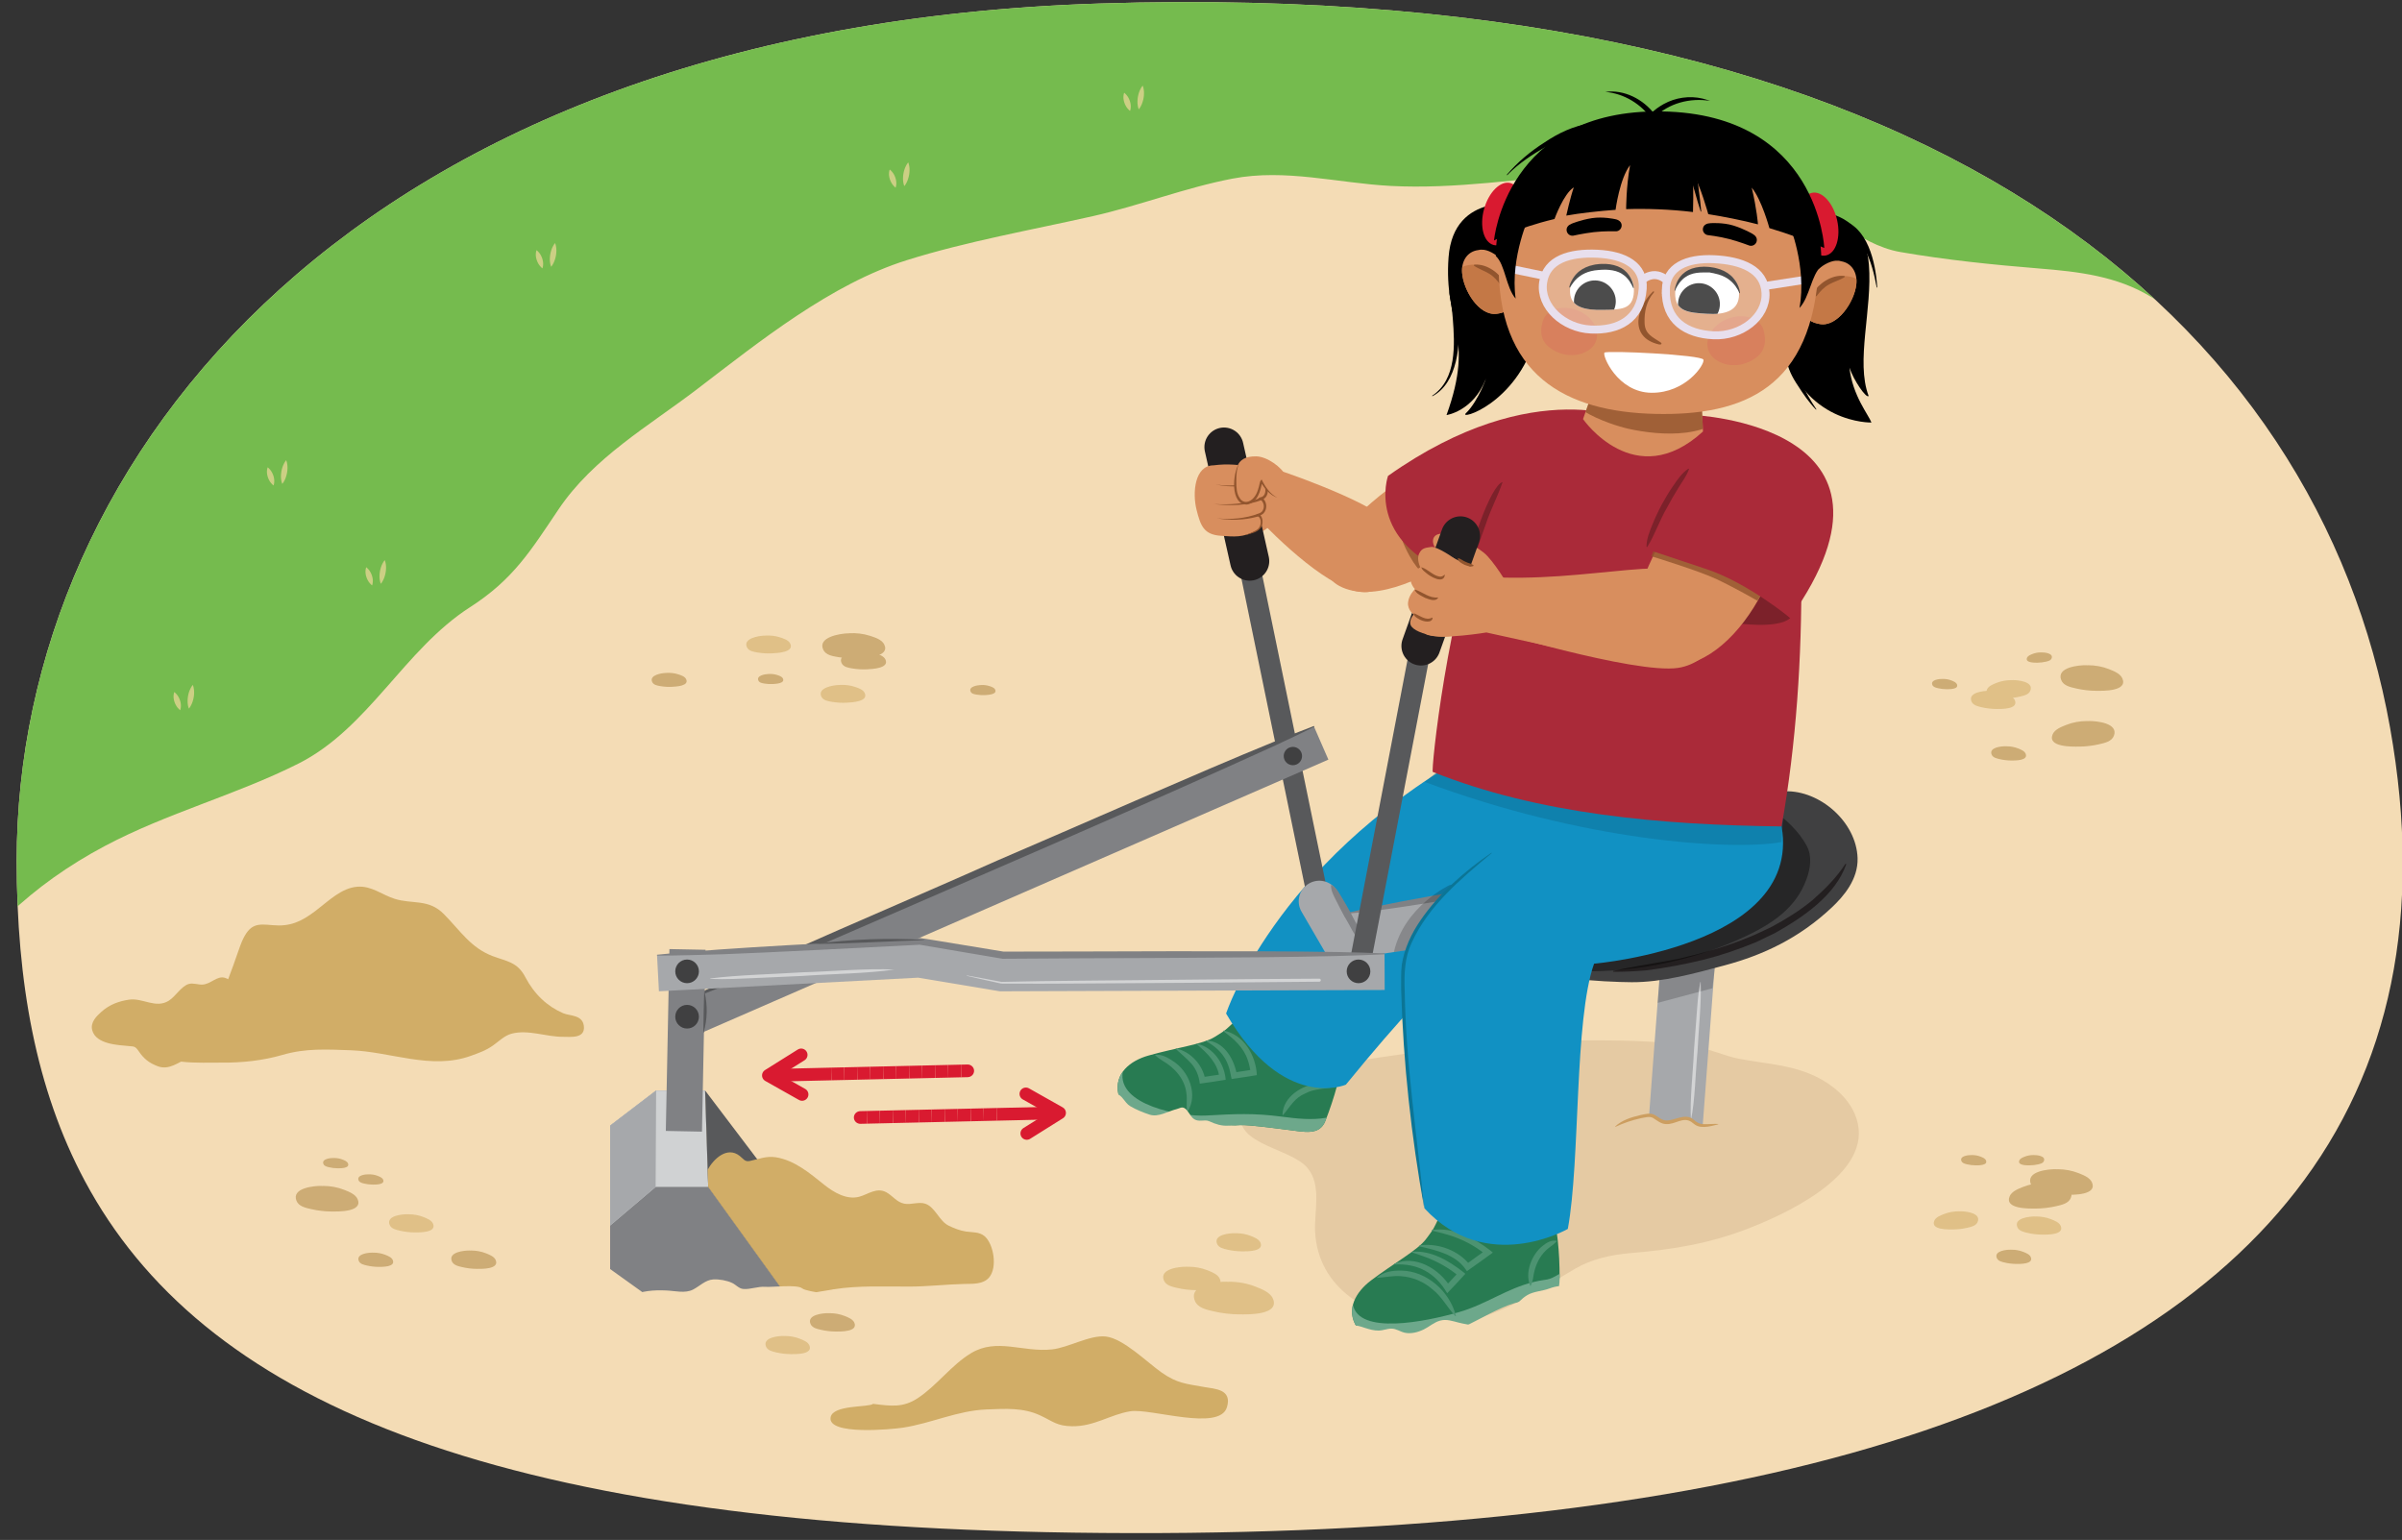 <?xml version="1.0" encoding="UTF-8"?>
<svg id="uuid-115e3db6-b765-45a5-a6f2-b5e839c55ad2" data-name="Layer 1" xmlns="http://www.w3.org/2000/svg" width="758.021" height="486.029" xmlns:xlink="http://www.w3.org/1999/xlink" viewBox="0 0 758.021 486.029">
  <rect x="0" y="0" width="758.021" height="486.029" fill="#333333" stroke="none"/>
  <defs>
    <clipPath id="uuid-21f799a8-b3ec-491e-9694-42654cda2671">
      <path d="M754.26,229.684C731.635,102.708,611.375-7.35,346.895,1.113,112.951,8.599,5.267,143.789,5.267,271.615c0,38.188,5.998,72.152,21.507,101.113,36.403,67.978,125.239,108.373,312.152,110.997,197.077,2.768,327.914-33.566,385.609-107.805,29.975-38.57,40.216-87.366,29.726-146.237Z" style="fill: none;"/>
    </clipPath>
    <clipPath id="uuid-a61de14b-af87-4178-953b-821c911e4a29">
      <path d="M-410.604,3.011c-210.658,5.34-364.991,33.622-364.991,238.665s96.455,241.542,412.868,241.542c230.938,0,351.13-64.512,340.771-276.784C-31.365,13.616-286.685-.13-410.604,3.011Z" style="fill: none;"/>
    </clipPath>
    <clipPath id="uuid-d3c4c904-9976-451c-b1e9-a0343d0e4d58">
      <path d="M502.187,124.871l-2.618,7.393s16.333,23.613,37.86,3.922l-.709-15.338-31.5-4.522-3.032,8.545Z" style="fill: none;"/>
    </clipPath>
    <clipPath id="uuid-75c43191-ee12-477c-9507-57367766a100">
      <path d="M466.526,78.924c.327-.037,.685-.169,1.009-.118,1.926-.116,4.47,1.419,5.927,2.856,2.179,2.154,3.846,4.634,4.618,7.818,.525,2.175,.125,5.522-1.149,7.302-.977,1.361-2.664,2.016-4.645,2.258-5.574,.686-10.501-7.472-10.881-12.973-.266-3.803,1.728-6.725,5.121-7.142Z" style="fill: none;"/>
    </clipPath>
    <clipPath id="uuid-8e6c4d8d-293e-46b7-ae0f-685e54b275eb">
      <path d="M581.017,82.451c-.325-.058-.677-.202-1.004-.166-1.917-.202-4.53,1.214-6.05,2.584-2.277,2.05-4.053,4.454-4.967,7.6-.624,2.147-.379,5.512,.817,7.346,.912,1.404,2.568,2.135,4.538,2.468,5.538,.936,10.826-6.989,11.457-12.468,.437-3.785-1.422-6.796-4.792-7.364Z" style="fill: none;"/>
    </clipPath>
    <clipPath id="uuid-d8de84ba-10bd-41db-841f-2bb098e0ee4e">
      <path d="M528.644,92.461c-.071,5.981,4.337,6.208,9.889,6.567,5.552,.357,9.739-.689,10.226-5.269,.597-5.66-4.116-8.934-9.672-9.292-5.553-.358-10.381,2.388-10.444,7.994Z" style="fill: none;"/>
    </clipPath>
    <clipPath id="uuid-29548824-deaa-468a-9bcb-de395949e510">
      <path d="M515.628,91.987c-.203,5.976-4.319,5.709-9.882,5.816-5.565,.104-9.991-.836-10.268-5.434-.345-5.677,4.514-8.737,10.078-8.842,5.566-.106,10.265,2.854,10.073,8.46Z" style="fill: none;"/>
    </clipPath>
    <clipPath id="uuid-2325e1c1-c399-483d-aa8f-9c3549a9511b">
      <polygon points="222.515 344.172 236.746 362.945 307.808 371.815 330.208 406.626 248.584 409.424 223.498 374.613 222.515 344.172" style="fill: none;"/>
    </clipPath>
  </defs>
  <path d="M754.26,229.684C731.635,102.708,611.375-7.35,346.895,1.113,112.951,8.599,5.267,143.789,5.267,271.615c0,38.188,5.998,72.152,21.507,101.113,36.403,67.978,125.239,108.373,312.152,110.997,197.077,2.768,327.914-33.566,385.609-107.805,29.975-38.57,40.216-87.366,29.726-146.237Z" style="fill: #f4dcb5;"/>
  <path d="M57.943,327.853c7.41,4.934,16.35-26.003,18.398-30.697,2.545-5.832,5.015-5.579,9.718-5.157,5.411,.486,8.902-1.015,13.511-4.514,4.209-3.195,8.188-7.255,13.242-7.628,4.459-.329,7.644,2.528,11.747,3.825,5.595,1.768,10.685-.087,15.522,4.819,5.307,5.383,8.466,10.61,15.369,13.244,4.369,1.667,7.806,1.813,10.301,6.596,2.848,5.458,6.972,9.29,11.972,11.443,2.08,.895,6.067,.444,6.527,3.978,.541,4.151-4.305,3.449-6.573,3.466-5.309,.039-10.957-2.374-16.229-.987-2.215,.583-3.951,2.36-5.845,3.712-2.258,1.613-4.539,2.391-7.076,3.302-12.468,4.481-25.238-1.341-37.786-1.778-7.527-.263-14.223-.688-21.547,1.448-6.205,1.81-12.853,2.509-19.205,2.448-6.953-.067-18.838,.961-24.36-5.063,1.622-3.302,12.601-2.988,12.313-2.458Z" style="fill: #d1ad67;"/>
  <path d="M554.558,335.113c-1.859-.281-3.721-.57-5.574-.918-4.646-.874-8.852-2.958-13.528-3.771-12.38-2.153-25.099-2.087-37.675-2.071-21.464,.027-43.028,2.479-64.13,5.643-9.559,1.433-18.664,4.652-27.77,7.348-4.331,1.282-10.69,2.73-12.802,6.547-7.286,13.169,13.528,13.801,19.437,20.615,4.676,5.392,2.202,13.842,2.494,20.087,.836,17.903,16.827,28.226,37.354,29.057,17.785,.721,30.895-9.174,44.59-17.163,5.374-3.135,11.404-4.474,17.767-5.009,13.671-1.148,25.052-3.046,37.654-8.001,14.881-5.851,40.19-18.741,32.98-35.829-2.174-5.152-6.941-9.33-12.547-12.004-5.724-2.73-11.968-3.583-18.249-4.531Z" style="fill: #e5caa3;"/>
  <g style="clip-path: url(#uuid-21f799a8-b3ec-491e-9694-42654cda2671);">
    <path d="M-20.67,317.003c14.298-21.575,30.419-37.607,53.787-50.013,19.549-10.379,41.316-16.063,61.004-25.963,22.228-11.177,33.381-36.004,54.212-49.389,13.673-8.786,19.135-17.821,27.946-30.906,11.019-16.364,28.485-26.273,43.737-37.927,19.82-15.144,42.18-33.154,66.124-40.681,18.808-5.912,39.624-9.591,58.789-13.916,14.778-3.335,29.205-9.003,44.019-11.833,16.799-3.21,33.178,1.424,49.928,2.305,40.595,2.134,83.675-13.353,122.825,1.254,13.666,5.099,24.53,17.264,37.967,19.599,14.375,2.498,29.347,4.036,43.919,5.211,12.209,.984,24.446,2.359,35.198,8.931,13.658,8.349,28.286,16.428,45.06,16.161,36.209-.577,7.404-55.069-1.478-70.347-14.678-25.248-40.638-42.383-67.431-53.577-38.666-16.154-83.642-25.19-124.548-34.159-88.6-19.425-184.319-23.641-273.186-4.472-31.311,6.754-62.05,16.145-92.262,26.714-18.25,6.384-44.816,11.719-58.813,26.439-7.359,7.739-12.089,17.95-19.013,26.125-11.693,13.805-23.779,25.193-32.981,41.04-13.973,24.064-27.291,49.753-39.384,74.839C7.886,156.678,4.958,172.607-.008,187.544c-6.431,19.34-5.174,38.229-8.571,57.782" style="fill: #75bb4e;"/>
  </g>
  <g>
    <path d="M423.53,334.174c-.505-2.599-4.992-.305-6.727,.315-4.574,1.636-9.843,.686-13.282-2.693-1.426-1.401-2.647-3.168-3.546-4.982-1.35-2.723-5.64-5.902-8.608-4.93-1.606,.526-2.334,.975-3.477,2.123-1.311,1.317-3.041,2.32-4.615,3.295-3.713,2.3-12.16,3.365-20.915,5.861-5.694,1.623-10.819,5.665-9.428,12.139,.892,4.15,5.823,7.039,9.97,8.403,4.93,1.621,13.974,2.669,18.983,2.283,4.643-.358,7.922-1.192,12.538-.78,4.604,.412,7.213,.793,11.803,1.358,5.347,.659,10.163,1.939,12.021-2.76,1.419-3.588,2.688-7.392,3.685-11.067,1.977-7.29,1.879-7.123,1.598-8.566Z" style="fill: #287b52;"/>
    <path d="M404.525,352.433c-8.771-1.166-14.963-.863-23.787-.364-8.101,.458-28.264-3.272-26.41-13.836-1.372,1.897-2.002,4.253-1.397,7.07,.892,4.15,5.823,7.039,9.97,8.403,4.93,1.621,13.974,2.669,18.983,2.283,4.643-.358,7.922-1.192,12.538-.78,4.604,.412,7.213,.793,11.803,1.358,5.347,.659,10.163,1.939,12.021-2.76,.136-.345,.264-.699,.397-1.047-4.593,.822-9.475,.29-14.119-.327Z" style="fill: #6da88b;"/>
    <path d="M421.414,342.923c-3.22,.821-6.625,.585-9.584,2.219-3.348,1.406-4.579,4.044-6.874,6.711l-.096,.093-.126-.044-.004-.128c.181-5.692,6.276-9.412,11.463-9.826,1.767-.146,3.62-.297,5.261,.738l.109,.069-.021,.125-.128,.041h0Z" style="fill: #4c9371;"/>
    <path d="M364.694,332.904c2.102-.15,3.863,.921,5.501,2.002,4.979,3.162,7.921,10.475,4.669,15.795l-.071,.105-.134-.036-.025-.13c-.331-1.924,.062-3.656-.223-5.506-.439-4.474-3.676-8.136-7.499-10.317-.792-.525-1.612-1.069-2.383-1.771l.039-.132,.127-.009h0Z" style="fill: #4c9371;"/>
    <path d="M371.24,330.928c4.6,1.042,8.368,5.247,9.135,9.884l-1.092-.822c2.104-.346,4.211-.662,6.323-.952l-.811,1.008c-.429-4.41-3.822-7.68-7.048-10.403l-.089-.09,.075-.151c5.147,1.132,8.673,6.254,9.067,11.377-2.711,.452-5.445,.867-8.169,1.232-.258-2.362-1.126-4.624-2.747-6.417-1.436-1.599-3.147-2.962-4.839-4.534l.07-.153,.122,.021h0Z" style="fill: #4c9371;"/>
    <path d="M380.495,328.487c.329-.148,.74-.086,1.088-.05,5.102,.872,7.979,6.176,8.771,10.881l-1.087-.794c2.06-.329,4.119-.668,6.185-.957l-.819,.989c-.081-1.233-.39-2.613-.819-3.862-1.268-4.007-4.357-6.797-7.707-9.186l-.097-.077,.07-.168c6.424,1.177,10.281,7.89,10.553,14.066-2.643,.451-5.316,.825-7.969,1.213-.321-1.446-.531-2.965-1.072-4.342-1.067-3.075-3.429-5.516-6.212-7.13-.352-.214-.691-.31-.921-.562l.037-.02h0Z" style="fill: #4c9371;"/>
  </g>
  <path d="M467.428,299.092c-.767,.937-7.014-.537-42.704,43.246,0,0-19.777,8.605-37.792-22.457,0,0,15.12-46.711,75.567-81.264l58.036,5.555,10.254,29.117-63.362,25.803Z" style="fill: #1191c3;"/>
  <g>
    <polygon points="207.06 344.172 192.543 355.256 192.543 400.526 207.997 411.609 248.584 409.424 223.498 374.613 222.515 344.172 207.06 344.172" style="fill: #808184;"/>
    <polygon points="223.498 374.613 206.904 374.613 192.543 386.789 192.543 355.256 207.06 344.172 222.515 344.172 223.498 374.613" style="fill: #d0d2d3;"/>
    <polygon points="222.515 344.172 244.525 373.208 248.584 409.424 223.498 374.613 222.515 344.172" style="fill: #58595b;"/>
    <line x1="386.81" y1="142.077" x2="417.233" y2="289.722" style="fill: none; stroke: #58595b; stroke-linecap: round; stroke-miterlimit: 10; stroke-width: 6.656px;"/>
    <polygon points="429.322 302.032 422.469 288.695 571.366 263.838 573.857 280.77 429.322 302.032" style="fill: #a6a8ab;"/>
    <line x1="416.349" y1="284.464" x2="427.37" y2="303.417" style="fill: none; stroke: #a6a8ab; stroke-linecap: round; stroke-miterlimit: 10; stroke-width: 13px;"/>
    <path d="M420.272,279.27c1.677,1.109,2.401,2.739,3.341,4.252,.927,1.519,1.791,3.073,2.664,4.623,1.479,3.2,3.85,6.237,4.24,9.841l-.245,.134c-2.822-2.264-4.11-5.908-6.006-8.874-.834-1.57-1.678-3.135-2.458-4.735-.768-1.607-1.751-3.095-1.781-5.106l.245-.134h0Z" style="fill: #808184;"/>
    <path d="M425.249,288.089c20.818-4.935,51.525-9.335,72.882-13.188,21.533-3.324,51.809-9.03,73.213-11.202l.047,.276c-20.829,4.877-51.523,9.353-72.882,13.188l-36.543,5.981c-12.191,1.934-24.341,4.112-36.67,5.22l-.046-.275h0Z" style="fill: #808184;"/>
    <line x1="449.353" y1="198.981" x2="428.722" y2="306.573" style="fill: none; stroke: #58595b; stroke-linecap: round; stroke-miterlimit: 10; stroke-width: 6.656px;"/>
    <rect x="208.826" y="272.195" width="217.152" height="11.409" transform="translate(-84.604 149.981) rotate(-23.552)" style="fill: #808184;"/>
    <path d="M215.537,315.93c28.102-13.803,70.113-31.331,99.128-44.309,23.786-10.173,63.785-27.905,87.3-37.478,4.186-1.72,8.399-3.375,12.631-4.988,.072-.027,.153,.009,.181,.081,.026,.068-.005,.144-.069,.175-4.062,2.002-8.143,3.963-12.251,5.859-40.744,18.613-95.379,42.066-136.697,60.018-12.466,5.367-24.871,10.879-37.47,15.935-4.189,1.712-8.401,3.37-12.642,4.964-.154,.066-.268-.186-.112-.256h0Z" style="fill: #58595b;"/>
    <rect x="187.688" y="322.643" width="57.407" height="11.41" transform="translate(-116.188 538.177) rotate(-88.862)" style="fill: #808184;"/>
    <line x1="532.911" y1="300.308" x2="528.668" y2="356.388" style="fill: none; stroke: #a6a8ab; stroke-miterlimit: 10; stroke-width: 17.114px;"/>
    <polygon points="315.573 312.873 289.748 308.569 207.945 312.864 207.347 301.469 290.394 297.11 316.498 301.46 436.939 301.044 436.978 312.453 315.573 312.873" style="fill: #a6a8ab;"/>
    <circle cx="216.83" cy="306.573" r="3.734" style="fill: #404041;"/>
    <circle cx="408.009" cy="238.618" r="2.895" style="fill: #404041;"/>
    <circle cx="428.722" cy="306.573" r="3.734" style="fill: #404041;"/>
    <circle cx="216.83" cy="320.887" r="3.734" style="fill: #404041;"/>
    <path d="M222.325,313.007c1.024,4.308,.924,8.632-.272,12.894-.006,.055-.095,.062-.095-.002,.023-3.214,.159-9.682,.272-12.894,.002-.057,.092-.06,.095,.002h0Z" style="fill: #58595b;"/>
    <path d="M207.34,301.33c23.824-2.436,58.721-3.843,82.998-5.29,.166-.042,26.154,4.288,26.347,4.298,27.591,.028,77.368-.376,105.196,.128,5.02,.084,10.038,.231,15.058,.438v.279c-5.017,.242-10.035,.423-15.053,.542-27.926,.713-76.855,.602-105.383,.872-.046,.002-.146-.003-.191-.016l-26.093-4.416c-12.961,.688-48.562,2.523-62.068,3.005-6.929,.208-13.857,.42-20.796,.437l-.015-.279h0Z" style="fill: #808184;"/>
    <path d="M257.277,297.911c11.312-1.515,22.921-1.943,34.314-1.291,.057-.003,.067,.095,.004,.095-8.459,.267-26.152,1.212-34.318,1.196h0Z" style="fill: #58595b;"/>
    <polygon points="207.06 344.172 206.904 374.613 192.543 386.789 192.543 355.256 207.06 344.172" style="fill: #a6a8ab;"/>
    <polygon points="523.92 306.608 523.116 316.526 540.403 311.911 541.367 303.823 523.92 306.608" style="opacity: .19;"/>
    <path d="M444.022,299.869c1.518-8.011,13.861-19.338,14.839-18.886v-1.87l-1.399,.233s-14.341,6.713-17.578,21.132l4.137-.609Z" style="opacity: .19;"/>
  </g>
  <path d="M563.292,249.739c-12.94-.438-25.95-1.527-38.922-1.509-11.094,.016-23.163,1.189-33.067,8.778-13.787,10.566-28.274,35.735-17.209,45.831,6.519,5.948,33.142,7.124,40.855,7.157,9.707,.041,19.842-2.772,29.292-5.311,12.285-3.301,23.507-8.59,33.789-18.233,3.808-3.571,8.397-8.948,8.186-15.623-.361-11.4-11.895-21.437-22.923-21.09Z" style="fill: #404041;"/>
  <path d="M582.651,272.721c-3.448,9.969-13.747,16.818-22.552,21.79-.902,.435-5.187,2.493-5.99,2.874-5.299,2.174-10.772,4.077-16.318,5.471-5.973,1.471-12.071,2.61-18.165,3.396-3.506,.299-7.025,.481-10.541,.46l-.024-.278c5.9-1.383,14.571-2.59,20.586-3.816,7.587-1.752,15.159-3.854,22.351-6.852,1.629-.57,5.454-2.493,7.074-3.225,4.42-2.361,9.117-5.279,12.949-8.479,3.876-3.419,7.541-7.06,10.372-11.443l.26,.102h0Z" style="fill: #231f20;"/>
  <path d="M558.772,255.393c4.361,2.576,9.001,7.041,11.397,11.56,1.762,3.323,1.159,7.14-.085,10.561-3.312,9.108-10.851,14.011-19.226,18.004-17.106,8.155-38.24,12.186-57.166,10.78-3.966-.295-10.824,.157-12.948-3.843-3.041-5.724,5.085-14.822,9.954-17.092" style="opacity: .4;"/>
  <g style="clip-path: url(#uuid-a61de14b-af87-4178-953b-821c911e4a29);">
    <g>
      <rect x="-824.469" y="-.626" width="862.154" height="280.086" style="fill: #cee8f5;"/>
      <path d="M-389.945,169.006c-.096-1.884-.117-3.983,1.224-5.419,1.043-1.118,2.673-1.555,4.22-1.826,9.665-1.699,20.01,1.093,27.08,7.309-3.208-5.629-.574-13.868,5.83-16.323,4.728-1.813,10.071-.41,14.664,1.513,5.538,2.319,10.127,4.847,14.726,8.533,.269-4.095,.556-8.269,2.152-12.116,1.595-3.847,4.742-7.385,8.965-8.53,7.015-1.902,13.72,3.16,18.47,8.214,.864,.919,1.687,1.858,2.485,2.81,7.613-4.602,19.072-4.737,23.946,2.505,.804-1.227,1.643-2.435,2.564-3.597,5.75-7.259,14.294-13.047,23.817-13.873,4.546-.394,9.099,.341,13.479,1.432,8.598,2.141,16.677,5.747,23.896,10.498,2.489-4.155,6.892-7.52,11.327-8.659,6.211-1.596,13.315-.048,17.714,4.243,1.326-1.805,2.906-3.449,4.811-4.864,8.002-5.942,19.544-5.916,28.839-2.387,2.61,.991,5.091,2.094,7.486,3.291,3.697-4.974,11.1-7.388,16.815-4.922,1.765-3.948,5.552-7.271,10.015-7.29,3.952-.017,7.447,2.544,9.442,5.703,1.995,3.159,3.612,5.516,4.348,9.142-.868-5.759-1.726-11.697-.168-17.375,1.558-5.678,6.157-11.096,12.32-12.027,7.129-1.076,13.394,3.858,18.56,8.453,2.262-7.441-1.831-15.857,1.814-22.824,3.178-6.076,11.393-8.647,18.454-7.69,7.062,.956,13.25,4.653,19.201,8.263-.588-4.803-1.176-9.606-1.764-14.409-.307-2.503-.604-5.1,.233-7.518,1.328-3.838,5.419-6.503,9.654-7.148,4.235-.646,8.549,.455,12.351,2.216,10.333,4.786,17.301,14.047,23.429,23.184l45.939-6.823s24.254,171.627,26.938,178.563c2.684,6.936-234.564,10.075-237.01,12.528-2.446,2.453-246.629-80.768-246.629-80.768-.545-10.67-1.089-21.339-1.634-32.009Z" style="fill: #5ca673;"/>
      <path d="M18.417,208.945c.126,.392,.24,.79,.346,1.191-.588-.116-1.164-.211-1.708-.227-1.199-.035-2.398-.06-3.598-.092l-12.152-.881c-2.099-.214-4.2-.41-6.316-.497-.382-.016-.765-.03-1.149-.045l-25.269-1.832c-.551-.832-.702-1.99-.032-3.013,1.472-2.242,3.002-4.438,4.536-6.631h-.001c-1.519,.788-3.021-.784-2.473-2.463,.967-2.965,3.211-5.192,5.018-7.603,.611-.816,1.217-1.635,1.819-2.458-.197,.169-.395,.336-.597,.495-1.61,1.27-3.771-.633-2.527-2.527,1.267-1.928,2.699-3.635,4.108-5.441,1.194-1.53,2.31-3.122,3.402-4.735-.902,.934-1.926,1.686-3.179,2.011-1.268,.328-2.153-1.073-1.767-2.311,.663-2.129,2.275-3.577,3.619-5.235,1.438-1.775,2.737-3.677,3.991-5.605,.389-.599,.759-1.207,1.118-1.822-.902,.687-1.851,1.305-2.86,1.832-1.076,.562-2.362,.295-3.101-.672-.799-1.045-.658-2.315-.064-3.468,2.766-5.372,6.352-10.248,9.576-15.304,1.626-2.55,3.188-5.147,4.606-7.835,.727-1.38,1.405-2.785,2.033-4.218,.612-1.396,1.234-2.886,2.28-3.973,.728-.756,2.442-1.814,5.874,8.189,1.03,3.005,2.477,5.894,3.725,8.82,1.315,3.082,2.688,6.138,4.146,9.138,1.537,3.161,3.467,6.107,4.35,9.607,.485,1.922-2.007,3.58-3.361,2.381-.462-.409-.888-.854-1.287-1.324,.088,.168,.172,.339,.262,.506,1.56,2.913,3.89,5.437,4.746,8.736,.51,1.964-1.805,2.965-3.079,2.181-.698-.429-1.252-.971-1.737-1.581,1.353,2.4,3.15,4.55,3.992,7.251,.306,.985,.189,2.038-.609,2.773-.676,.622-1.913,.849-2.594,.176-.165-.163-.323-.33-.479-.501,1.163,2.895,2.696,5.503,4.011,8.308,.673,1.436-1.134,3.168-2.313,2.146,.203,.464,.407,.927,.617,1.386,1.015,2.21,2.038,4.414,3.209,6.526,1.16,2.092,2.715,3.853,3.179,6.31,.275,1.451-1.093,2.622-2.312,2.333Z" style="fill: #218336;"/>
      <path d="M39.928,538.64H-835.68V193.322s112.073-29.315,328.493-32.409c216.443-3.095,553.842,30.127,553.842,30.127l-6.727,347.601Z" style="fill: #75bb4e;"/>
    </g>
  </g>
  <g>
    <g>
      <path d="M487.572,380.488c-1.413-2.239-4.993,3.374-6.385,4.582-3.67,3.183-6.283,4.803-10.712,2.9-1.837-.789-3.616-1.993-5.111-3.357-2.245-2.049-7.396-3.457-9.809-1.475-1.306,1.072-1.822,1.754-2.472,3.239-.745,1.702-1.993,3.264-3.107,4.744-2.627,3.489-10.114,7.544-17.368,13.042-4.719,3.577-8.031,9.201-4.388,14.731,2.335,3.545,8.994,4.278,13.354,4.046,5.182-.276,12.966-2.499,17.494-4.674,4.197-2.016,6.96-3.889,11.412-5.177,4.44-1.285,7.009-1.875,11.493-3.012,5.222-1.324,10.174-1.876,10.204-6.929,.022-3.858-.174-7.863-.577-11.65-.8-7.511-3.244-9.766-4.028-11.009Z" style="fill: #287b52;"/>
      <path d="M484.04,404.6c-8.597,2.092-15.024,7.06-23.663,9.538-10.683,3.065-31.506,7.228-33.417-2.341-.591,2.266-.325,4.689,1.26,7.096,2.335,3.545,12.848,4.715,17.207,4.483,5.182-.276,12.749-2.781,17.277-4.956,4.197-2.016,10.572-5.772,15.024-7.06,4.44-1.285,4.155-1.342,8.639-2.478,5.222-1.324,5.78-.682,5.809-5.735,.002-.371-.007-.747-.009-1.12-3.982,2.431-3.577,1.465-8.128,2.573Z" style="fill: #6da88b;"/>
      <path d="M491.189,391.853c-1.075,1.175-2.232,1.739-3.222,2.693-1.988,1.873-3.215,4.334-3.826,6.994-.338,1.427-.319,2.789-1.034,4.182l-.063,.122-.116,.005c-1.861-4.091,.473-9.98,3.891-12.637,1.232-.969,2.646-1.904,4.311-1.59l.13,.027c.043,.137,.017,.096-.071,.205h0Z" style="fill: #4c9371;"/>
      <path d="M434.649,403.085c2.112-1.747,4.908-2.111,7.55-2.065,8.028,.084,15.298,6.583,17.234,14.193l.026,.12-.152,.074-.089-.089c-2.589-2.765-4.242-6.169-7.271-8.472-2.727-2.381-6.201-3.814-9.822-4.066-2.438-.19-4.785,.318-7.373,.522l-.127,.01-.07-.147,.095-.078h0Z" style="fill: #4c9371;"/>
      <path d="M440.032,398.865c6.612-2.941,14.125,1.586,17.618,7.241l-1.503-.133c1.381-1.522,2.785-3.023,4.208-4.506l.067,1.37c-3.144-2.666-6.867-4.747-10.746-6.162-1.33-.533-2.711-.919-4.118-1.413l.017-.185,.121-.012c5.935-.467,11.448,2.814,15.99,6.337l.746,.623c-1.868,2.07-3.794,4.132-5.732,6.138-3.659-6.36-9.249-9.503-16.598-9.068l-.123,.006-.056-.182,.109-.052h0Z" style="fill: #4c9371;"/>
      <path d="M447.815,393.231c.145-.14,.152-.089,.213-.126,.14-.04,.282-.082,.421-.103,5.677-.642,11.947,1.733,15.483,6.308l-1.332-.219c2.12-1.538,4.234-3.085,6.378-4.591l-.073,1.511c-3.561-2.953-7.867-5.146-12.334-6.395-1.53-.497-3.112-.787-4.725-1.228l.004-.188,.12-.018c6.625-.92,13.085,2.426,18.208,6.376l.938,.77c-2.44,1.802-4.929,3.563-7.403,5.314l-.781,.554-.551-.773c-3.195-4.474-9.176-5.877-14.316-7.022-.025-.023-.115,.032-.042-.053l-.08,.092-.218-.122,.089-.087h0Z" style="fill: #4c9371;"/>
    </g>
    <path d="M294.94,384.46c.037,.055,.079,.109,.113,.165-.187-.304-.193-.305-.113-.165Z" style="fill: #b34e35;"/>
    <path d="M503.057,249.562s-60.047,28.659-60.348,57.738,6.828,74.071,6.828,74.071c19.594,21.289,45.233,6.492,45.233,6.492,3.981-21.528,1.976-65.983,8.288-83.713,0,0,72.242-6.096,57.705-49.02l-57.705-5.568Z" style="fill: #1191c3;"/>
    <path d="M470.761,269.244c-9.708,8.094-19.934,16.57-25.272,28.299-2.2,4.701-2.39,9.74-2.199,14.862,.317,23.039,3.947,46.337,6.177,68.976-4.11-22.752-6.624-45.841-7.292-68.958,.015-2.58-.099-5.13,.18-7.775,.767-5.191,3.039-10.03,6.009-14.299,2.93-4.283,6.429-8.13,10.222-11.623,3.774-3.516,7.841-6.701,12.092-9.593l.083,.112h0Z" style="fill: #0b7596;"/>
    <path d="M488.844,153.265s-43.355,41.595-65.152,32.169c-22.363-9.671,35.554-51.06,53.699-49.125,18.145,1.935,11.453,16.955,11.453,16.955Z" style="fill: #d88e5e;"/>
    <path d="M402.022,147.967c.746,.016,28.767,9.573,35.945,16.386,5.608,5.323,8.248,14.851-3.767,21.693-8.275,4.712-25.852-10.907-35.226-20.41l3.048-17.67Z" style="fill: #d88e5e;"/>
    <path d="M562.197,265.777c-16.222,2.824-62.804-.374-112.574-18.994l11.93-9.743,101.911,10.002-1.268,18.735Z" style="fill: #0d6b8d; opacity: .4;"/>
    <path d="M439.568,154.827s.609,11.098,3.995,18.19c3.502,7.336,6.278,8.469,6.278,8.469l9.069-4.291-17.046-25.623-2.296,3.254Z" style="fill: #92552e; opacity: .8;"/>
    <path d="M452.171,243.637c33.216,13.267,71.485,16.727,110.062,17.195,4.652-26.245,6.393-53.204,6.236-80.328-5.225-24.87-18.906-45.994-48.165-49.024-24.783-2.571-43.692,8.742-50.843,28.285-12.662,32.517-17.981,83.866-17.29,83.872Z" style="fill: #aa2a39;"/>
    <path d="M515.799,133.028s-31.2-15.777-77.769,17.174c0,0-7.412,20.956,21.865,31.765,5.104,1.884,10.465-11.149,16.961-10.777,32.499,1.857,33.465-13.047,33.465-13.047l5.478-25.115Z" style="fill: #aa2a39;"/>
    <path d="M534.215,130.979s74.028,3.036,30.725,64.056c0,0-2.749,.735-22.831-4.988-20.081-5.722-13.748-33.202-13.748-33.202l5.854-25.867Z" style="fill: #aa2a39;"/>
    <path d="M555.791,186.593l9.149,8.443s-1.553,2.315-10.131,2.169c-2.641-.045-7.109-.453-7.109-.453l8.092-10.159Z" style="fill: #7c212a;"/>
    <polygon points="546.888 181.955 543.567 182.178 547.436 185.726 546.888 181.955" style="fill: #7c212a;"/>
    <path d="M537.723,149.365s-38.758,51.187-13.855,59.771c21.015,7.244,45.965-35.764,35.462-53.448-10.503-17.684-21.606-6.323-21.606-6.323Z" style="fill: #d88e5e;"/>
    <path d="M502.187,124.871l-2.618,7.393s16.333,23.613,37.86,3.922l-.709-15.338-31.5-4.522-3.032,8.545Z" style="fill: #d88e5e;"/>
    <path d="M521.124,175.557s15.016,4.58,20.724,7.293c5.708,2.713,12.768,6.754,12.768,6.754l3.436-5.872-31.421-14.199-4.264,2.996-1.243,3.03Z" style="fill: #92552e; opacity: .8;"/>
    <g style="clip-path: url(#uuid-d3c4c904-9976-451c-b1e9-a0343d0e4d58);">
      <path d="M493.116,117.402c1.338-3.355,4.837-5.302,7.838-3.291,2.137,1.432,3.612,2.98,6.059,3.982,3.664,1.506,7.199,2.929,11.088,3.8,3.889,.872,8.173,.914,12.155,.23,4.435-.764,8.838-3.625,13.24-2.195,2.551,.835,4.792,4.289,3.468,7.301-5.217,11.885-23.479,10.232-32.983,8.118-6.033-1.343-24.979-7.632-20.865-17.946Z" style="fill: #92552e; opacity: .8;"/>
    </g>
    <path d="M545.989,138.273s15.284,14.397,16.911,20.656c1.626,6.259,2.04,36.107,2.04,36.107,0,0-13.287-10.997-26.233-15.348-12.947-4.351-19.275-6.435-19.275-6.435l15.652-30.497,10.906-4.483Z" style="fill: #aa2a39;"/>
    <g>
      <path d="M563.862,112.954c2.083,2.458,3.42,5.225,4.7,8.119,1.386,2.788,2.876,5.526,4.654,8.108l-.129,.107c-2.196-2.274-4.009-4.893-5.698-7.561-1.79-2.645-3.253-5.478-3.681-8.707l.154-.067h0Z"/>
      <path d="M566.269,67.031s21.844-4.573,23.516,16.464c1.129,14.192-4.236,30.495-.083,41.48-.715,.91-4.753-4.974-6.052-8.942,.957,8.826,6.082,14.96,6.94,17.322,0,0-21.637,.573-28.246-24.519-6.608-25.093,3.926-41.805,3.926-41.805Z"/>
      <path d="M579.749,69.445c1.233,5.458-.333,10.461-3.499,11.174-3.165,.718-6.732-3.125-7.966-8.581-1.233-5.458,.334-10.46,3.501-11.175,3.165-.717,6.73,3.126,7.964,8.582Z" style="fill: #d91a30;"/>
      <path d="M480.607,64.603s-21.857-4.504-23.464,16.539c-1.605,21.04,8.468,24.587-.649,49.858,0,0,8.426-1.208,12.363-11.315,.507-1.298-2.241,6.901-6.269,10.75-2.377,2.269,15.818-2.655,22.076-24.039,7.292-24.904-4.057-41.792-4.057-41.792Z"/>
      <path d="M468.335,65.99c-1.48,5.395-.142,10.462,2.989,11.323,3.129,.857,6.865-2.819,8.344-8.213,1.48-5.394,.143-10.463-2.99-11.321-3.127-.859-6.863,2.818-8.344,8.212Z" style="fill: #d91a30;"/>
      <g>
        <path d="M466.526,78.924c.327-.037,.685-.169,1.009-.118,1.926-.116,4.47,1.419,5.927,2.856,2.179,2.154,3.846,4.634,4.618,7.818,.525,2.175,.125,5.522-1.149,7.302-.977,1.361-2.664,2.016-4.645,2.258-5.574,.686-10.501-7.472-10.881-12.973-.266-3.803,1.728-6.725,5.121-7.142Z" style="fill: #d88e5e;"/>
        <path d="M466.526,78.924c.327-.037,.685-.169,1.009-.118,1.926-.116,4.47,1.419,5.927,2.856,2.179,2.154,3.846,4.634,4.618,7.818,.525,2.175,.125,5.522-1.149,7.302-.977,1.361-2.403,2.077-3.78,2.068-.283,.091-.575,.162-.865,.19-5.591,.542-10.501-7.472-10.881-12.973-.266-3.803,1.728-6.725,5.121-7.142Z" style="fill: none;"/>
        <g style="clip-path: url(#uuid-75c43191-ee12-477c-9507-57367766a100);">
          <path d="M471.546,86.272c-2.408-2.517-6.163-3.365-9.446-2.287-1.189,.388-4.625,2.714-2.817,4.231-.512,1.069-.215,2.407-.121,3.565,.105,1.28,.268,2.531,.534,3.772,.356,3.07,.806,7.364,3.446,8.988,1.683,1.035,3.433,.741,4.896-.259,.749,1.735,3.242,2.681,4.76,1.066,4.815-5.122,3.304-14.32-1.252-19.076Z" style="fill: #c47846;"/>
        </g>
        <path d="M474.909,89.36c-1.495-2.899-5.519-6.174-9.563-5.822-.174,.015-.337,.195-.169,.319,1.288,.954,3.38,1.659,4.755,2.516,1.695,1.053,2.581,2.167,3.73,3.746,.491,.675,1.585-.107,1.247-.759Z" style="fill: #92552e;"/>
      </g>
      <g>
        <path d="M581.017,82.451c-.325-.058-.677-.202-1.004-.166-1.917-.202-4.53,1.214-6.05,2.584-2.277,2.05-4.053,4.454-4.967,7.6-.624,2.147-.379,5.512,.817,7.346,.912,1.404,2.568,2.135,4.538,2.468,5.538,.936,10.826-6.989,11.457-12.468,.437-3.785-1.422-6.796-4.792-7.364Z" style="fill: #d88e5e;"/>
        <path d="M581.017,82.451c-.325-.058-.677-.202-1.004-.166-1.917-.202-4.53,1.214-6.05,2.584-2.277,2.05-4.053,4.454-4.967,7.6-.624,2.147-.379,5.512,.817,7.346,.912,1.404,2.304,2.186,3.679,2.237,.281,.103,.568,.187,.859,.231,5.559,.794,10.826-6.989,11.457-12.468,.437-3.785-1.422-6.796-4.792-7.364Z" style="fill: none;"/>
        <g style="clip-path: url(#uuid-8e6c4d8d-293e-46b7-ae0f-685e54b275eb);">
          <path d="M575.666,89.562c2.522-2.405,6.309-3.081,9.542-1.856,1.172,.442,4.497,2.919,2.624,4.353,.462,1.092,.103,2.416-.043,3.567-.16,1.275-.384,2.517-.705,3.744-.491,3.051-1.138,7.321-3.849,8.821-1.73,.96-3.465,.587-4.881-.477-.824,1.697-3.358,2.529-4.8,.849-4.58-5.336-2.653-14.456,2.112-19.001Z" style="fill: #c47846;"/>
        </g>
        <path d="M572.168,92.493c1.625-2.829,5.796-5.916,9.816-5.383,.175,.024,.328,.209,.156,.328-1.329,.892-3.453,1.506-4.866,2.298-1.743,.972-2.675,2.047-3.895,3.573-.519,.653-1.578-.178-1.211-.816Z" style="fill: #92552e;"/>
      </g>
      <path d="M472.962,81.772c-.841,37.06,21.522,48.227,49.408,48.86,27.889,.631,49.778-8.139,51.576-46.568,1.184-25.307-21.566-46.374-49.451-47.005-27.886-.634-50.957,19.385-51.533,44.713Z" style="fill: #d88e5e;"/>
      <path d="M496.008,74.383c.137,.019,.275,.019,.417,.005,0,0,3.208-.725,6.536-1.123,3.333-.392,7.136-.267,7.136-.267,1.018-.103,1.759-1.014,1.657-2.031-.105-1.019-1.018-1.636-2.147-1.822,0,0-3.729-.832-7.21-.298-3.485,.536-6.394,1.742-6.394,1.742-1.028,.401-1.714,1.124-1.611,2.143,.09,.879,.778,1.55,1.617,1.652Z"/>
      <path d="M552.532,77.578c-.136-.003-.273-.02-.412-.053,0,0-3.071-1.182-6.311-2.052-3.238-.869-7.019-1.292-7.019-1.292-.992-.249-1.596-1.257-1.347-2.249,.249-.993,1.241-1.471,2.387-1.495,0,0,3.808-.287,7.179,.743,3.369,1.03,6.076,2.642,6.076,2.642,.959,.544,1.531,1.362,1.283,2.354-.213,.856-.992,1.423-1.837,1.402Z"/>
      <path d="M521.689,91.983c.163-.154,.414,.124,.263,.288-2.346,2.628-3.115,6.227-2.95,9.758,.164,3.502,2.548,4.346,5.014,6,.679,.455,.181,.832-.502,.671-9.847-2.305-6.782-12.124-1.825-16.716Z" style="fill: #92552e;"/>
      <path d="M537.577,113.532c-.424-1.563-30.381-2.983-31.225-2.24s4.061,12.589,14.831,12.673c10.77,.085,16.818-8.87,16.394-10.433Z" style="fill: #fff;"/>
      <path d="M539.186,110.69c1.419,3.773,7.081,5.679,11.871,3.879,4.787-1.803,6.952-5.058,5.475-10.405-1.072-3.887-6.455-5.369-11.241-3.566-4.792,1.801-7.526,6.318-6.105,10.092Z" style="fill: #d8805d;"/>
      <path d="M503.53,108.004c-1.567,3.566-7.171,5.183-11.739,3.27-4.568-1.915-6.511-5.127-4.809-10.207,1.235-3.693,6.54-4.912,11.111-2.998,4.572,1.915,7.005,6.361,5.438,9.935Z" style="fill: #d8805d;"/>
      <path d="M528.644,92.461c-.071,5.981,4.162,6.224,9.714,6.583,5.552,.357,9.914-.705,10.401-5.285,.597-5.66-4.116-8.934-9.672-9.292-5.553-.358-10.381,2.388-10.444,7.994Z" style="fill: #fff;"/>
      <path d="M549.117,92.528s-.02-.454-.216-1.202c-.104-.375-.246-.824-.466-1.317-.222-.492-.5-1.038-.898-1.575-.187-.277-.404-.547-.653-.808-.227-.276-.506-.522-.796-.771-.573-.505-1.254-.946-1.999-1.318-.745-.365-1.556-.674-2.403-.873-.419-.128-.849-.208-1.288-.265-.428-.054-.884-.162-1.32-.168l-1.309-.057c-.445,.023-.885,.046-1.323,.068-.433,.045-.862,.13-1.283,.194-.42,.086-.822,.223-1.224,.329-.391,.149-.771,.313-1.133,.477-.344,.214-.702,.376-1.005,.615-.616,.451-1.152,.948-1.555,1.479-.422,.516-.719,1.056-.964,1.535-.225,.493-.423,1.108-.535,1.481-.222,.742-.311,1.359-.311,1.359l.183,.033s.079-.277,.173-.466c.094-.186,.272-.538,.453-.867,.188-.327,.462-.737,.748-1.142,.318-.39,.685-.827,1.118-1.213,.214-.195,.446-.392,.707-.555,.242-.183,.518-.338,.79-.493,.265-.162,.592-.256,.883-.395,.315-.099,.64-.202,.967-.304,.349-.06,.684-.149,1.042-.193,.369-.017,.739-.066,1.101-.101,.359-.01,.72-.02,1.083-.027l1.865,.002,.575,.137c.393,.039,.773,.129,1.136,.231,.744,.166,1.459,.356,2.112,.624,.649,.276,1.269,.569,1.81,.932,.27,.18,.532,.365,.765,.569,.253,.188,.48,.389,.682,.603,.422,.414,.773,.846,1.071,1.249,.286,.408,.528,.79,.711,1.119,.169,.333,.318,.6,.4,.791,.081,.184,.119,.292,.119,.292l.186-.013Z"/>
      <g style="clip-path: url(#uuid-d8de84ba-10bd-41db-841f-2bb098e0ee4e);">
        <path d="M529.556,95.828c-.08,3.647,2.806,6.669,6.452,6.752,3.646,.084,6.67-2.804,6.749-6.453,.084-3.644-2.802-6.667-6.451-6.749-3.645-.084-6.667,2.807-6.751,6.45Z"/>
      </g>
      <path d="M515.628,91.987c-.203,5.976-4.447,5.684-10.01,5.791-5.565,.104-9.863-.811-10.14-5.409-.345-5.677,4.514-8.737,10.078-8.842,5.566-.106,10.265,2.854,10.073,8.46Z" style="fill: #fff;"/>
      <path d="M495.404,90.746s.017,.09,.105-.087c.091-.187,.239-.35,.422-.672,.193-.32,.442-.639,.746-1.036,.314-.392,.675-.782,1.108-1.174,.211-.204,.443-.383,.702-.556,.237-.194,.504-.357,.78-.525,.55-.336,1.178-.59,1.829-.837,.659-.237,1.376-.378,2.118-.511,.361-.084,2.257-.207,2.257-.207l1.288-.031c.357,.022,.715,.047,1.068,.073,.358,.05,.721,.117,1.083,.151,.352,.059,.681,.163,1.023,.239,.32,.117,.634,.233,.942,.342,.282,.152,.596,.258,.855,.433,.261,.169,.527,.331,.754,.526,.25,.171,.473,.368,.673,.574,.409,.401,.75,.834,1.048,1.238,.266,.417,.512,.795,.679,1.132,.168,.338,.315,.606,.399,.797,.085,.194,.128,.297,.128,.297l.181-.025s-.038-.443-.223-1.196c-.092-.375-.237-.822-.439-1.327-.221-.488-.488-1.039-.887-1.574-.369-.549-.878-1.071-1.468-1.55-.287-.25-.637-.432-.964-.658-.354-.183-.72-.361-1.095-.527-.395-.126-.787-.28-1.197-.385-.415-.083-.831-.186-1.26-.252-.431-.045-.864-.085-1.302-.126l-1.3-.003c-.428-.015-.881,.071-1.307,.106-.434,.037-.863,.097-1.284,.207-.848,.162-1.659,.435-2.414,.765-.751,.335-1.443,.747-2.034,1.224-.296,.239-.584,.469-.821,.738-.258,.249-.486,.508-.68,.777-.416,.517-.717,1.052-.958,1.532-.239,.482-.376,.724-.494,1.093-.228,.739-.246,.992-.246,.992l.185,.022Z"/>
      <g style="clip-path: url(#uuid-29548824-deaa-468a-9bcb-de395949e510);">
        <path d="M509.91,95.255c-.083,3.648-3.104,6.536-6.752,6.452-3.644-.082-6.532-3.106-6.451-6.751,.083-3.646,3.104-6.534,6.751-6.452,3.648,.084,6.535,3.106,6.451,6.751Z"/>
      </g>
      <g>
        <g style="opacity: .3;">
          <path d="M525.692,91.45c-.221,9.795,6.466,13.963,15.085,14.37,8.621,.404,16.741-5.713,16.388-13.332-.344-7.442-7.586-10.27-16.206-10.677-8.621-.404-15.101,2.395-15.267,9.639Z" style="fill: #fff;"/>
        </g>
        <g style="opacity: .3;">
          <path d="M518.404,91.107c-.697,9.774-7.748,13.297-16.369,12.893-8.62-.407-16.13-7.258-15.066-14.808,1.046-7.379,8.517-9.517,17.138-9.11,8.621,.402,14.81,3.795,14.296,11.025Z" style="fill: #fff;"/>
        </g>
        <g>
          <path d="M525.692,91.45c-.221,9.795,6.466,13.963,15.085,14.37,8.621,.404,16.741-5.713,16.388-13.332-.344-7.442-7.586-10.27-16.206-10.677-8.621-.404-15.101,2.395-15.267,9.639Z" style="fill: none; stroke: #e8dfed; stroke-miterlimit: 10; stroke-width: 2.518px;"/>
          <path d="M518.404,91.107c-.697,9.774-7.748,13.297-16.369,12.893-8.62-.407-16.13-7.258-15.066-14.808,1.046-7.379,8.517-9.517,17.138-9.11,8.621,.402,14.81,3.795,14.296,11.025Z" style="fill: none; stroke: #e8dfed; stroke-miterlimit: 10; stroke-width: 2.518px;"/>
          <path d="M518.5,88.146s1.728-1.42,3.854-1.319c2.129,.1,3.713,1.676,3.713,1.676" style="fill: none; stroke: #e8dfed; stroke-miterlimit: 10; stroke-width: 2.518px;"/>
          <line x1="487.149" y1="87.021" x2="476.123" y2="84.736" style="fill: none; stroke: #e8dfed; stroke-miterlimit: 10; stroke-width: 2.518px;"/>
          <line x1="556.794" y1="90.291" x2="570.522" y2="88.164" style="fill: none; stroke: #e8dfed; stroke-miterlimit: 10; stroke-width: 2.518px;"/>
        </g>
      </g>
      <path d="M564.955,71.811c-.507-1.645,5.361,12.335,2.918,25.389,3.227-3.388,3.775-10.56,6.844-13.117,0,0,.468-7.02-1.422-12.236-3.349-.461-8.341-.035-8.341-.035Z"/>
      <path d="M482.372,69.009c.58-1.619-5.916,12.08-4.067,25.231-3.071-3.53-3.292-10.72-6.243-13.413,0,0-.15-7.033,1.976-12.16,3.364-.309,8.334,.342,8.334,.342Z"/>
      <path d="M552.802,59.213c1.624,6.797,1.979,11.595,1.979,11.595-4.925-1.289-11.112-2.497-15.686-3.217,0,0-2.514-9.14-4.941-13.18,.379,5.006,.12,12.509,.12,12.509-7.251-.88-14.922-1.125-21.094-.918,0,0-.013-7.126,1.241-13.879-3.282,4.217-4.583,14.101-4.583,14.101-4.877,.33-11.517,1.084-15.553,1.822,0,0,1.187-5.46,2.366-8.908-3.233,2.012-6.084,9.982-6.084,9.982-12.221,2.911-19.092,6.771-19.092,6.771,0,0,3.724-41.573,53.066-40.725,49.337,.848,51.16,43.091,51.16,43.091-5.959-2.536-11.738-4.599-17.317-6.263,0,0-2.458-9.04-5.581-12.779Z"/>
      <path d="M457.718,91.582c-.026,.742,.283,1.378,.605,2.069,.917,2.115,1.47,4.368,1.809,6.64,.862,8.088-.046,20.51-8.097,24.766l-.079-.148c7.776-5.154,7.157-16.202,6.509-24.43-.167-2.209-.444-4.419-.871-6.596-.127-.722-.342-1.578-.04-2.336l.164,.035h0Z"/>
      <path d="M536.716,66.785c-.688-2.164-1.352-4.332-1.932-6.518-.742-2.199-1.223-4.393-.78-6.754l.164-.034c1.333,1.997,1.751,4.205,1.932,6.518,.324,2.238,.564,4.493,.78,6.754l-.164,.034h0Z"/>
      <path d="M506.602,29.004c5.993-.799,11.967,2.311,15.574,7.051l-1.299-.08c1.241-1.319,2.625-2.27,4.122-3.119,3.711-2.064,8.181-2.721,12.303-1.744,.813,.176,1.595,.48,2.375,.731-6.27-1.035-13.056,.682-17.563,5.237l-.722,.716c-3.332-4.888-8.838-8.307-14.789-8.792h0Z"/>
      <path d="M501.872,39.114c-9.136,4.82-18.899,8.693-26.266,16.186l-.124-.114c3.407-3.974,7.458-7.392,11.884-10.201,4.361-2.936,9.2-5.274,14.457-6.032l.049,.161h0Z"/>
      <path d="M580.557,69.23c8.939,2.058,11.351,13.644,11.86,21.5l-.167,.017c-.717-4.089-1.788-8.386-3.743-12.043-2.076-3.622-4.549-6.875-8.001-9.314l.05-.16h0Z"/>
    </g>
    <path d="M474.191,152.143c-1.573,4.659-3.862,8.783-5.349,13.455-.846,2.261-1.622,4.552-2.406,6.843-.778,2.296-1.405,4.627-2.727,6.785l-.227-.058c-.456-4.229,6.885-26.162,10.709-27.024h0Z" style="fill: #7c212a;"/>
    <path d="M533.026,148.039c-.808,2.334-2.281,4.103-3.464,6.108-1.218,1.971-2.377,3.978-3.459,6.026-2.406,4.052-3.762,8.456-6.278,12.474l-.225-.065c.003-2.477,.927-4.69,1.806-6.881,.879-2.199,1.891-4.344,3.002-6.437,1.14-2.077,2.344-4.122,3.708-6.06,1.342-1.944,2.672-3.935,4.727-5.31l.184,.146h0Z" style="fill: #7c212a;"/>
    <path d="M467.756,198.231s48.175,14.615,61.816,12.564c10.658-1.602,19.741-14.526,10.675-26.151-9.067-11.625-37.659-.121-73.024-2.689l.533,16.276Z" style="fill: #d88e5e;"/>
  </g>
  <g style="opacity: .5;">
    <path d="M536.704,310.001c.276,6.31-.706,15.386-.996,21.772-.647,6.375-.765,15.631-2.081,21.759-.416-6.258,.69-15.449,.938-21.838l.818-10.864c.274-3.621,.483-7.247,1.182-10.839,.011-.076,.139-.072,.139,.01h0Z" style="fill: #fff;"/>
  </g>
  <g style="opacity: .5;">
    <path d="M224.181,308.817c8.316-1.111,20.465-1.375,28.95-1.941,8.532-.22,20.718-1.328,29.068-.865-8.248,1.254-20.524,1.396-29.011,2.008l-14.491,.65c-4.831,.208-9.658,.488-14.509,.286-.08,0-.091-.132-.007-.14h0Z" style="fill: #fff;"/>
  </g>
  <g style="opacity: .5;">
    <path d="M305.171,307.87c3.634,.669,7.272,1.318,10.898,2.024,8.053-.199,16.756-.298,25.025-.377,22.34-.213,52.909-.532,75.25-.635,.263-.002,.477,.21,.478,.473s-.208,.477-.471,.478c-22.352,.255-52.901,.426-75.251,.571-8.372,.059-16.744,.081-25.117,.03-3.62-.779-7.229-1.614-10.841-2.429-.083-.015-.057-.151,.027-.133h0Z" style="fill: #fff;"/>
  </g>
  <g>
    <path d="M405.397,155.983s-2.47,13.644-11.35,12.363c-8.88-1.282,3.178-17.735,6.843-16.972,3.665,.764,4.507,4.609,4.507,4.609Z" style="fill: #d88e5e;"/>
    <line x1="394.371" y1="177.092" x2="386.265" y2="141.109" style="fill: none; stroke: #231f20; stroke-linecap: round; stroke-miterlimit: 10; stroke-width: 12.36px;"/>
    <path d="M382.953,146.866c4.466-.579,8.186-.202,12.578,.605,1.92,.352,2.461,2.354,1.114,4.414,1.087,.147,1.233,.058,2.155,.697,1.36,.943,1.335,4.313-.793,4.749,.815,.77,1.666,1.718,.978,3.608-.368,1.01-.991,1.172-1.891,1.631,1.573,.822,1.426,3.994-.59,4.961-4.489,2.153-6.814,1.883-11.243,1.569-5.32-.377-6.371-3.066-7.665-8.253-1.364-5.489-.507-13.949,5.356-13.983Z" style="fill: #d88e5e;"/>
    <path d="M391.318,145.92c1.246,.173,2.518,.082,3.722,.501,1.972,.955,3.075,3.682,1.899,5.658l-.248-.541c1.1,.051,2.293,.394,2.923,1.389,.989,1.595,.565,4.363-1.525,4.81l.201-.704c1.499,1.167,1.808,3.49,.482,4.957-.488,.478-1.052,.653-1.517,.898l.003-.63c.937,.526,1.219,1.592,1.188,2.474-.008,2.023-1.617,3.097-3.383,3.576-.798,.285-1.618,.514-2.451,.652,.809-.242,1.593-.542,2.357-.885,.741-.367,1.576-.683,2.104-1.221,.992-.994,1.163-3.242-.144-3.966l-.622-.302c.595-.355,1.517-.683,1.936-1.111,.964-1.183,.733-2.9-.521-3.841l-.559-.514,.76-.19c1.183-.259,1.572-1.694,1.352-2.783-.195-1.341-1.467-1.863-2.678-1.91l-.555-.085c1.179-1.331,.894-3.391-.265-4.673-1.051-1.313-2.955-1.125-4.459-1.558h0Z" style="fill: #92552e;"/>
    <path d="M397.186,162.07c.053-.007-.104,.01,.159-.029,.404,1.56,.06,.459,.165,.799-.014,.006-.045,.017-.06,.022-.21,.076-.569,.177-.787,.241-4.123,1.102-8.518,1.213-12.702,.454,2.246,.27,4.513,.28,6.746,.036,2.202-.251,4.404-.705,6.468-1.518,.104,.341-.244-.759,.159,.801,.26-.038,.101-.02,.152-.026l-.299-.78h0Z" style="fill: #92552e;"/>
    <path d="M398.382,157.706c-4.884,2.012-10.275,1.93-15.429,1.375,5.032,.276,10.419,.069,15.03-2.11l.399,.734h0Z" style="fill: #92552e;"/>
    <path d="M398.162,152.333c-4.701,1.255-9.794,1.633-14.574,.563,4.832,.788,9.757,.14,14.393-1.379l.181,.816h0Z" style="fill: #92552e;"/>
    <path d="M396.423,144.031c3.471,.046,8.18,3.522,9.261,6.1,.47,1.12-.606,.764-.407,1.927,.216,1.253,.726,2.713,.12,3.925-.481,.966-1.281,1.24-2.587,.89-1.849-.496-4.041-3.557-4.677-4.953-.33,.335-.402,4.119-2.763,6.054-3.006,2.465-5.503-1.116-5.535-3.177-.092-5.805-.479-10.86,6.588-10.766Z" style="fill: #d88e5e;"/>
    <path d="M403.094,157.069c-2.365-.776-4.06-2.939-5.312-5.012l.515,.091c-.47,2.831-1.458,6.485-4.76,7.096-5.425,.048-4.558-10.013-2.478-13.04-.816,1.805-.917,3.766-.901,5.704,.011,1.886,.018,3.87,1.161,5.415,1.163,1.743,3.157,1.186,4.333-.237,1.084-1.23,1.522-2.947,1.874-4.533,.108-.343,.062-.486,.319-.851l.296-.387c1.062,2.229,2.666,4.621,4.952,5.754h0Z" style="fill: #92552e;"/>
  </g>
  <g>
    <path d="M476.119,184.971s-4.893-8.173-7.817-10.5c-2.924-2.326-9.374-6.13-13.252-6.04-3.878,.09-2.904,3.726-2.099,4.412s4.253,3.091,6.52,3.837,5.102,6.92,5.102,6.92l11.545,1.371Z" style="fill: #d88e5e;"/>
    <line x1="448.437" y1="203.864" x2="460.89" y2="169.145" style="fill: none; stroke: #231f20; stroke-linecap: round; stroke-miterlimit: 10; stroke-width: 12.36px;"/>
    <path d="M469.08,199.619s-13.812,2.299-18.525,.778c-4.714-1.521,.922-17.69,7.753-24.463,9.01,4.444,17.154,8.559,17.154,8.559l15.453,3.309-1.251,16.348-20.584-4.532Z" style="fill: #d88e5e;"/>
    <path d="M459.471,176.68c-.298-.418-6.086-4.325-7.787-4.056s-2.983,.239-3.848,2.119,.388,4.296,.388,4.296c0,0-2.207,1.104-2.893,3.013s1.194,3.878,1.194,3.878c0,0-1.969,1.88-2.177,4.236s1.761,3.788,1.761,3.788c0,0-1.581,1.76-.924,3.341s3.938,2.863,7.518,3.459c3.58,.596,7.04-.299,7.04-.299l-.272-23.776Z" style="fill: #d88e5e;"/>
    <path d="M448.621,179.05c1.995,.581,3.5,2.532,5.598,2.92,.624,.076,1.016-.045,1.646-.569l.113,.047c-.394,3.04-4.695,.501-5.939-.639-.57-.476-1.183-.888-1.495-1.663l.076-.096h0Z" style="fill: #92552e;"/>
    <path d="M446.539,186.064c2.442,.8,4.497,2.791,7.225,2.503l.082,.091c-.844,1.401-2.942,.452-4.111,.033-1.168-.643-2.736-1.206-3.282-2.539l.086-.088h0Z" style="fill: #92552e;"/>
    <path d="M446.22,193.563c1.843,.652,3.743,2.469,5.739,1.352l.113,.047c.102,.783-.754,1.221-1.428,1.21-1.267,.049-2.401-.437-3.419-1.111-.463-.335-1.065-.681-1.107-1.431l.103-.067h0Z" style="fill: #92552e;"/>
    <path d="M460.143,176.19c.911,.105,1.552,.869,2.438,1.149,.831,.477,1.708,.437,2.474,1.128l-.009,.122c-.981,.512-1.945-.028-2.875-.33-.829-.466-1.954-.899-2.118-1.986l.089-.085h0Z" style="fill: #92552e;"/>
  </g>
  <g style="clip-path: url(#uuid-2325e1c1-c399-483d-aa8f-9c3549a9511b);">
    <path d="M223.23,369.328c2.004-3.668,6.232-7.575,10.151-4.55,1.275,.984,1.654,1.986,3.249,1.642,2.804-.603,5.271-1.658,8.258-1.163,6.009,.997,10.681,5.058,15.261,8.708,2.957,2.357,7.085,4.816,11.018,3.739,2.794-.765,5.495-3.056,8.532-1.407,2.057,1.117,3.268,3.146,5.707,3.608,2.127,.403,4.593-.719,6.655,.023,3.121,1.123,4.286,5.441,7.352,6.923,1.696,.819,3.543,1.553,5.41,1.834,2.018,.303,4.192,.054,5.861,1.451,2.885,2.413,4.176,9.914,1.436,13.081-1.909,2.206-5.217,1.951-7.831,2.014-5.786,.138-11.566,.827-17.359,.836-7.93,.013-15.903-.38-23.764,.833-3.208,.495-6.391,1.155-9.594,1.575s-6.228,1.193-9.538,1.382c-4.183,.239-7.825-1.41-11.985-1.998-2.487-.351-4.304-.878-5.989-3.041-2.889-3.708-3.693-9.493-5.348-13.8-.907-2.361-.872-6.329-2.165-8.107" style="fill: #d1ad67;"/>
  </g>
  <path d="M510.953,357.664c2.642-1.856,5.585-5.121,8.812-5.607,2.371-.357,2.884,1.187,4.806,1.89,3.258,1.193,5.921-2.118,8.993-.554,1.046,.532,1.527,1.411,2.791,1.695,1.801,.406,4.075-.128,5.87-.285,4.15-.364,8.276,1.251,6.856,6.546-.95,3.541-5.69,2.925-8.591,3.061-6.556,.307-12.673-.351-18.919-2.437-2.776-.927-5.54-2.305-8.514-2.107-.515,.034-1.876,.383-2.103-2.203Z" style="fill: #e5caa3;"/>
  <path d="M509.708,355.533c2.171-2.032,5.095-2.912,7.898-3.584,1.488-.291,3.106-.841,4.564-.061,1.295,.719,2.172,1.677,3.628,1.741,2.66,.118,5.96-2.436,8.548-.345,1.175,1.023,2.04,1.549,3.591,1.51,1.377,.044,2.821-.137,4.281-.061l.012,.139c-1.398,.34-2.786,.74-4.288,.804-.752,.014-1.511,.001-2.306-.315-.789-.318-1.335-.903-1.864-1.257-2.641-1.775-5.117,.894-8.056,.668-1.544-.031-2.888-1.212-4.039-1.926-1.174-.644-2.604-.116-3.857,.083-2.781,.606-5.441,1.513-8.033,2.716l-.081-.114h0Z" style="fill: #cc9e60;"/>
  <g style="opacity: .59;">
    <path d="M377.051,410.492c.898,2.297,3.711,2.869,5.838,3.364,2.708,.631,5.501,.961,8.281,.981,2.761,.019,12.735,.242,10.539-4.959-.849-2.01-3.582-3.045-5.468-3.791-2.67-1.057-5.493-1.54-8.358-1.556-.125,0-.239,.015-.346,.039-.101-.024-.21-.04-.326-.042-3.032-.071-12.178,.797-10.159,5.964Z" style="fill: #d1ad67;"/>
    <path d="M367.275,404.069c.644,1.648,2.661,2.057,4.187,2.413,1.942,.453,3.946,.689,5.939,.703,1.98,.014,9.133,.174,7.558-3.556-.609-1.442-2.569-2.184-3.922-2.719-1.915-.758-3.939-1.104-5.994-1.116-.09,0-.171,.011-.248,.028-.073-.017-.15-.028-.234-.03-2.175-.051-8.734,.572-7.286,4.277Z" style="fill: #d1ad67;"/>
    <path d="M384.066,392.527c.499,1.276,2.062,1.594,3.243,1.869,1.504,.351,3.057,.534,4.601,.545,1.534,.011,7.075,.134,5.855-2.755-.472-1.117-1.99-1.692-3.038-2.106-1.483-.587-3.052-.856-4.644-.864-.069,0-.133,.008-.192,.022-.056-.014-.116-.022-.181-.024-1.685-.039-6.766,.443-5.644,3.314Z" style="fill: #d1ad67;"/>
    <path d="M122.95,386.549c.499,1.276,2.062,1.594,3.243,1.869,1.504,.351,3.057,.534,4.601,.545,1.534,.011,7.075,.134,5.855-2.755-.472-1.117-1.99-1.692-3.038-2.106-1.483-.587-3.052-.856-4.644-.864-.069,0-.133,.008-.192,.022-.056-.014-.116-.022-.181-.024-1.685-.039-6.766,.443-5.644,3.314Z" style="fill: #d1ad67;"/>
    <path d="M259.202,219.844c.575,1.244,2.155,1.466,3.351,1.669,1.523,.259,3.083,.348,4.626,.265,1.532-.082,7.07-.295,5.677-3.105-.538-1.086-2.089-1.568-3.16-1.918-1.516-.496-3.098-.669-4.687-.581-.069,.004-.132,.016-.191,.033-.057-.01-.118-.015-.182-.013-1.684,.063-6.727,.853-5.433,3.65Z" style="fill: #d1ad67;"/>
    <path d="M241.727,424.964c.499,1.276,2.062,1.594,3.243,1.869,1.504,.351,3.057,.534,4.601,.545,1.534,.011,7.075,.134,5.855-2.755-.472-1.117-1.99-1.692-3.038-2.106-1.483-.587-3.052-.856-4.644-.864-.069,0-.133,.008-.192,.022-.056-.014-.116-.022-.181-.024-1.685-.039-6.766,.443-5.644,3.314Z" style="fill: #d1ad67;"/>
    <path d="M93.55,378.961c.703,1.799,2.906,2.247,4.572,2.635,2.12,.494,4.308,.753,6.486,.768,2.162,.015,9.973,.189,8.254-3.884-.665-1.574-2.805-2.385-4.283-2.969-2.091-.827-4.302-1.206-6.546-1.218-.098,0-.187,.012-.271,.031-.079-.019-.164-.031-.255-.033-2.375-.055-9.537,.624-7.956,4.671Z" style="fill: #b28a48;"/>
    <path d="M142.579,398.029c.504,1.29,2.084,1.611,3.279,1.89,1.521,.355,3.09,.54,4.651,.551,1.551,.011,7.153,.136,5.919-2.785-.477-1.129-2.012-1.71-3.071-2.13-1.5-.593-3.085-.865-4.694-.874-.07,0-.134,.008-.195,.022-.057-.014-.118-.022-.183-.024-1.703-.04-6.84,.448-5.706,3.35Z" style="fill: #b28a48;"/>
    <path d="M255.763,417.804c.504,1.29,2.084,1.611,3.279,1.89,1.521,.355,3.09,.54,4.651,.551,1.551,.011,7.153,.136,5.919-2.785-.477-1.129-2.012-1.71-3.071-2.13-1.5-.593-3.085-.865-4.694-.874-.07,0-.134,.008-.195,.022-.057-.014-.118-.022-.183-.024-1.703-.04-6.84,.448-5.706,3.35Z" style="fill: #b28a48;"/>
    <path d="M113.214,397.944c.391,1,1.615,1.248,2.54,1.464,1.178,.275,2.394,.418,3.603,.427,1.201,.008,5.541,.105,4.586-2.158-.369-.875-1.559-1.325-2.379-1.65-1.162-.46-2.39-.67-3.637-.677-.054,0-.104,.006-.151,.017-.044-.011-.091-.017-.142-.018-1.319-.031-5.299,.347-4.42,2.595Z" style="fill: #b28a48;"/>
    <path d="M113.155,372.505c.282,.722,1.166,.902,1.835,1.058,.851,.198,1.729,.302,2.603,.308,.868,.006,4.003,.076,3.313-1.559-.267-.632-1.126-.957-1.719-1.192-.839-.332-1.727-.484-2.627-.489-.039,0-.075,.005-.109,.012-.032-.008-.066-.012-.103-.013-.953-.022-3.828,.251-3.193,1.875Z" style="fill: #b28a48;"/>
    <path d="M102.058,367.356c.282,.722,1.166,.902,1.835,1.058,.851,.198,1.729,.302,2.603,.308,.868,.006,4.003,.076,3.313-1.559-.267-.632-1.126-.957-1.719-1.192-.839-.332-1.727-.484-2.627-.489-.039,0-.075,.005-.109,.012-.032-.008-.066-.012-.103-.013-.953-.022-3.828,.251-3.193,1.875Z" style="fill: #b28a48;"/>
    <path d="M235.713,204.264c.575,1.244,2.155,1.466,3.351,1.669,1.523,.259,3.083,.348,4.626,.265,1.532-.082,7.07-.295,5.677-3.105-.538-1.086-2.089-1.568-3.16-1.918-1.516-.496-3.098-.669-4.687-.581-.069,.004-.132,.016-.191,.033-.057-.01-.118-.015-.182-.013-1.684,.063-6.727,.853-5.433,3.65Z" style="fill: #d1ad67;"/>
    <path d="M259.793,205.037c.811,1.753,3.037,2.066,4.723,2.353,2.147,.365,4.346,.49,6.52,.373,2.159-.116,9.966-.416,8.003-4.377-.759-1.531-2.945-2.21-4.455-2.704-2.137-.699-4.367-.943-6.607-.819-.098,.005-.186,.023-.269,.047-.08-.014-.166-.021-.257-.018-2.374,.089-9.482,1.202-7.658,5.145Z" style="fill: #b28a48;"/>
    <path d="M265.592,209.283c.582,1.257,2.178,1.482,3.388,1.687,1.54,.262,3.117,.351,4.676,.268,1.549-.083,7.148-.298,5.74-3.139-.544-1.098-2.112-1.585-3.195-1.939-1.533-.501-3.132-.676-4.739-.587-.07,.004-.133,.016-.193,.034-.058-.01-.119-.015-.184-.013-1.702,.064-6.8,.862-5.492,3.69Z" style="fill: #b28a48;"/>
    <path d="M205.823,215.248c.451,.974,1.687,1.148,2.624,1.307,1.193,.203,2.415,.272,3.623,.207,1.2-.065,5.537-.231,4.446-2.432-.422-.851-1.636-1.228-2.475-1.502-1.187-.388-2.426-.524-3.671-.455-.054,.003-.103,.013-.149,.026-.045-.008-.092-.012-.143-.01-1.319,.049-5.268,.668-4.255,2.859Z" style="fill: #b28a48;"/>
    <path d="M306.312,218.284c.326,.704,1.219,.829,1.896,.944,.862,.146,1.744,.197,2.617,.15,.867-.047,4-.167,3.212-1.757-.305-.614-1.182-.887-1.788-1.085-.858-.281-1.753-.378-2.652-.329-.039,.002-.075,.009-.108,.019-.032-.006-.067-.008-.103-.007-.953,.036-3.806,.482-3.074,2.065Z" style="fill: #b28a48;"/>
    <path d="M239.336,214.793c.326,.704,1.219,.829,1.896,.944,.862,.146,1.744,.197,2.617,.15,.867-.047,4-.167,3.212-1.757-.305-.614-1.182-.887-1.788-1.085-.858-.281-1.753-.378-2.652-.329-.039,.002-.075,.009-.108,.019-.032-.006-.067-.008-.103-.007-.953,.036-3.806,.482-3.074,2.065Z" style="fill: #b28a48;"/>
    <path d="M636.617,387.25c.499,1.276,2.062,1.594,3.243,1.869,1.504,.351,3.057,.534,4.601,.545,1.534,.011,7.075,.134,5.855-2.755-.472-1.117-1.99-1.692-3.038-2.106-1.483-.587-3.052-.856-4.644-.864-.069,0-.133,.008-.192,.022-.056-.014-.116-.022-.181-.024-1.685-.039-6.766,.443-5.644,3.314Z" style="fill: #d1ad67;"/>
    <path d="M640.88,373.69c.703,1.799,2.906,2.247,4.572,2.635,2.12,.494,4.308,.753,6.486,.768,2.162,.015,9.973,.189,8.254-3.884-.665-1.574-2.805-2.385-4.283-2.969-2.091-.827-4.302-1.206-6.546-1.218-.098,0-.187,.012-.271,.031-.079-.019-.164-.031-.255-.033-2.375-.055-9.537,.624-7.956,4.671Z" style="fill: #b28a48;"/>
    <path d="M630.138,397.017c.391,1,1.615,1.248,2.54,1.464,1.178,.275,2.394,.418,3.603,.427,1.201,.008,5.541,.105,4.586-2.158-.369-.875-1.559-1.325-2.379-1.65-1.162-.46-2.39-.67-3.637-.677-.054,0-.104,.006-.151,.017-.044-.011-.091-.017-.142-.018-1.319-.031-5.299,.347-4.42,2.595Z" style="fill: #b28a48;"/>
    <path d="M618.982,366.429c.282,.722,1.166,.902,1.835,1.058,.851,.198,1.729,.302,2.603,.308,.868,.006,4.003,.076,3.313-1.559-.267-.632-1.126-.957-1.719-1.192-.839-.332-1.727-.484-2.627-.489-.039,0-.075,.005-.109,.012-.032-.008-.066-.012-.103-.013-.953-.022-3.828,.251-3.193,1.875Z" style="fill: #b28a48;"/>
    <path d="M618.478,382.308c-.065,.002-.125,.01-.181,.024-.06-.014-.123-.022-.192-.022-1.592,.009-3.16,.277-4.644,.864-1.048,.415-2.567,.99-3.038,2.106-1.22,2.89,4.321,2.766,5.855,2.755,1.544-.011,3.097-.194,4.601-.545,1.182-.275,2.745-.593,3.243-1.869,1.122-2.871-3.959-3.353-5.644-3.314Z" style="fill: #d1ad67;"/>
    <path d="M645.567,373.363c-.091,.002-.176,.014-.255,.033-.084-.019-.173-.031-.271-.031-2.244,.012-4.455,.391-6.546,1.218-1.477,.585-3.618,1.395-4.283,2.969-1.72,4.073,6.091,3.899,8.254,3.884,2.177-.015,4.365-.274,6.486-.768,1.666-.388,3.869-.836,4.572-2.635,1.582-4.046-5.581-4.726-7.956-4.671Z" style="fill: #b28a48;"/>
    <path d="M641.821,364.554c-.037,0-.071,.006-.103,.013-.034-.008-.07-.013-.109-.012-.901,.005-1.788,.157-2.627,.489-.593,.235-1.452,.56-1.719,1.192-.69,1.635,2.445,1.565,3.313,1.559,.874-.006,1.752-.11,2.603-.308,.669-.156,1.553-.335,1.835-1.058,.635-1.624-2.24-1.897-3.193-1.875Z" style="fill: #b28a48;"/>
    <path d="M622.144,221.348c.499,1.276,2.062,1.594,3.243,1.869,1.504,.351,3.057,.534,4.601,.545,1.534,.011,7.075,.134,5.855-2.755-.472-1.117-1.99-1.692-3.038-2.106-1.483-.587-3.052-.856-4.644-.864-.069,0-.133,.008-.192,.022-.056-.014-.116-.022-.181-.024-1.685-.039-6.766,.443-5.644,3.314Z" style="fill: #d1ad67;"/>
    <path d="M650.477,214.624c.703,1.799,2.906,2.247,4.572,2.635,2.12,.494,4.308,.753,6.486,.768,2.162,.015,9.973,.189,8.254-3.884-.665-1.574-2.805-2.385-4.283-2.969-2.091-.827-4.302-1.206-6.546-1.218-.098,0-.187,.012-.271,.031-.079-.019-.164-.031-.255-.033-2.375-.055-9.537,.624-7.956,4.671Z" style="fill: #b28a48;"/>
    <path d="M628.509,238.13c.391,1,1.615,1.248,2.54,1.464,1.178,.275,2.394,.418,3.603,.427,1.201,.008,5.541,.105,4.586-2.158-.369-.875-1.559-1.325-2.379-1.65-1.162-.46-2.39-.67-3.637-.677-.054,0-.104,.006-.151,.017-.044-.011-.091-.017-.142-.018-1.319-.031-5.299,.347-4.42,2.595Z" style="fill: #b28a48;"/>
    <path d="M609.808,216.154c.282,.722,1.166,.902,1.835,1.058,.851,.198,1.729,.302,2.603,.308,.868,.006,4.003,.076,3.313-1.559-.267-.632-1.126-.957-1.719-1.192-.839-.332-1.727-.484-2.627-.489-.039,0-.075,.005-.109,.012-.032-.008-.066-.012-.103-.013-.953-.022-3.828,.251-3.193,1.875Z" style="fill: #b28a48;"/>
    <path d="M635.092,214.657c-.065,.002-.125,.01-.181,.024-.06-.014-.123-.022-.192-.022-1.592,.009-3.16,.277-4.644,.864-1.048,.415-2.567,.99-3.038,2.106-1.22,2.89,4.321,2.766,5.855,2.755,1.544-.011,3.097-.194,4.601-.545,1.182-.275,2.745-.593,3.243-1.869,1.122-2.871-3.959-3.353-5.644-3.314Z" style="fill: #d1ad67;"/>
    <path d="M659.134,227.569c-.091,.002-.176,.014-.255,.033-.084-.019-.173-.031-.271-.031-2.244,.012-4.455,.391-6.546,1.218-1.477,.585-3.618,1.395-4.283,2.969-1.72,4.073,6.091,3.899,8.254,3.884,2.177-.015,4.365-.274,6.486-.768,1.666-.388,3.869-.836,4.572-2.635,1.582-4.046-5.581-4.726-7.956-4.671Z" style="fill: #b28a48;"/>
    <path d="M644.25,205.911c-.037,0-.071,.006-.103,.013-.034-.008-.07-.013-.109-.012-.901,.005-1.788,.157-2.627,.489-.593,.235-1.452,.56-1.719,1.192-.69,1.635,2.445,1.565,3.313,1.559,.874-.006,1.752-.11,2.603-.308,.669-.156,1.553-.335,1.835-1.058,.635-1.624-2.24-1.897-3.193-1.875Z" style="fill: #b28a48;"/>
  </g>
  <path d="M267.373,409.684c-1.631-.919-12.733-1.812-14.214-3.057-1.572-1.321-9.467-.312-11.615-.486-2.365-.192-4.808,.887-7.019,.669-1.371-.135-2.25-1.321-3.486-1.905-1.669-.788-4.119-1.222-5.97-1.101-2.458,.161-4.256,2.113-6.345,3.191-2.516,1.298-5.672,.416-8.408,.295-4.208-.187-7.587,.114-11.52,1.753-1.503,.626-3.251,1.181-4.445,2.368-1.349,1.342-.797,1.757-.687,3.634" style="fill: #f4dcb5;"/>
  <path d="M79.098,318.802c-3.299-2.608-3.918-8.981-8.137-10.198-2.517-.726-4.444,2.042-7.106,2.143-1.394,.053-2.931-.59-4.304-.188-2.334,.685-4.118,3.906-6.271,5.266-4.138,2.614-8.256-.971-12.576-.32-3.125,.471-6.092,1.491-8.697,3.824-1.455,1.303-3.587,3.288-2.899,5.835,1.21,4.482,8.331,4.662,11.42,4.974,1.789,.18,2.119-.016,3.244,1.637,1.684,2.475,3.327,3.696,5.883,4.697,3.781,1.48,6.656-1.315,10.128-2.682,2.103-.828,4.38-.476,6.519-.159,3.45,.512,6.592-.888,9.636-2.911,2.052-1.364,4.23-3.72,5.356-6.315,.51-1.175,.978-4.334-.117-5.066" style="fill: #d1ad67;"/>
  <path d="M275.537,443.072c5.644,.709,9.41,1.26,14.048-1.772,6.03-3.941,10.64-10.484,16.89-14.239,8.122-4.879,16.291-.199,25.475-1.168,5.23-.552,11.956-4.608,16.982-4.074,5.566,.591,13.102,8.188,17.689,11.39,4.876,3.404,7.604,3.515,13.521,4.572,3.231,.577,8.79,.663,7.046,6.38-2.351,7.709-24.109,.23-30.492,1.256-6.335,1.019-11.316,4.819-18.368,4.724-4.8-.065-5.978-1.505-10.03-3.401-5.405-2.529-10.998-2.131-16.987-1.899-9.135,.354-17.359,4.362-26.348,5.745-3.252,.5-23.862,2.544-22.843-3.26,.71-4.044,12.032-3.076,13.417-4.255Z" style="fill: #d1ad67;"/>
  <path d="M345.739,347.672c2.356,.396,4.175-2.419,6.552-2.341,1.785,.059,2.573,2.706,4.346,3.765,1.926,1.151,4.13,2.032,6.192,2.708,2.71,.888,5.811-1.104,8.522-1.768,.87-.213,1.503-.761,2.364-.337,1.157,.57,1.801,2.465,2.875,3.328,1.695,1.36,3.445,.107,5.101,.884,1.96,.919,3.865,1.501,5.941,1.36,2.603-.176,4.241,.397,5.932,3.541,.201,.374,.856,.776,.827,1.318-.075,1.392-1.722,1.865-2.251,2.091-2.115,.905-3.96,.974-6.088,.921-6.57-.165-13.095-1.387-19.665-1.293-3.483,.05-6.404-.896-9.767-1.794-2.251-.601-4.653-.591-6.752-1.99-1.386-.924-2.4-2.871-3.46-4.169" style="fill: #f4dcb5;"/>
  <path d="M419.994,422.57c1.063-1.489,2.856-1.484,4.351-2.342,.785-.45,1.42-1.301,2.263-1.623,1.438-.548,2.802,.076,4.093,.485,1.473,.467,2.886,.893,4.474,.859,1.248-.026,2.636-.636,3.906-.624,1.612,.015,2.724,.952,4.181,1.286,2.017,.463,4.239-.148,6.042-1.023,1.742-.846,3.224-2.244,5.137-2.773,2.076-.574,3.918,.134,5.939,.633,3.241,.799,9.252,1.82,12.289-.021,3.548-2.152,5.682-6.476,9.263-8.638,2.099-1.267,4.717-1.238,7.119-2.158,3.982-1.526,9.908-1.086,12.508,2.72,.982,1.437,.932,2.078,.298,3.679-.546,1.379-1.5,2.724-2.53,3.871-1.878,2.091-4.52,3.608-6.849,5.092-5.974,3.806-12.103,7.465-18.897,9.581-12.179,3.793-28.15,6.604-40.932,3.917-2.628-.552-5.3-1.056-7.621-2.447-1.863-1.117-3.34-2.973-5.239-3.917" style="fill: #f4dcb5;"/>
  <g>
    <g>
      <path d="M86.319,153.225s.183-.422,.221-1.005c.065-.588-.024-1.335-.252-2.053-.231-.716-.601-1.404-1.012-1.892-.385-.493-.8-.788-.8-.788,0,0-.184,.422-.224,1.005-.066,.588,.025,1.335,.255,2.053,.233,.716,.604,1.403,1.015,1.891,.384,.494,.797,.789,.797,.789Z" style="fill: #cccf84;"/>
      <path d="M89.082,152.727s.382-.434,.714-1.113c.357-.676,.656-1.596,.812-2.531,.153-.936,.163-1.885,.033-2.614-.102-.725-.332-1.226-.332-1.226,0,0-.384,.434-.716,1.113-.359,.675-.656,1.595-.81,2.53-.151,.935-.158,1.887-.031,2.615,.102,.725,.33,1.226,.33,1.226Z" style="fill: #cccf84;"/>
    </g>
    <g>
      <path d="M117.421,184.761s.183-.422,.221-1.005c.065-.588-.024-1.335-.252-2.053-.231-.716-.601-1.404-1.012-1.892-.385-.493-.8-.788-.8-.788,0,0-.184,.422-.224,1.005-.066,.588,.025,1.335,.255,2.053,.233,.716,.604,1.403,1.015,1.891,.384,.494,.797,.789,.797,.789Z" style="fill: #cccf84;"/>
      <path d="M120.184,184.262s.382-.434,.714-1.113c.357-.676,.656-1.596,.812-2.531,.153-.936,.163-1.885,.033-2.614-.102-.725-.332-1.226-.332-1.226,0,0-.384,.434-.716,1.113-.359,.675-.656,1.595-.81,2.53-.151,.935-.158,1.887-.031,2.615,.102,.725,.33,1.226,.33,1.226Z" style="fill: #cccf84;"/>
    </g>
    <g>
      <path d="M56.851,224.149s.183-.422,.221-1.005c.065-.588-.024-1.335-.252-2.053-.231-.716-.601-1.404-1.012-1.892-.385-.493-.8-.788-.8-.788,0,0-.184,.422-.224,1.005-.066,.588,.025,1.335,.255,2.053,.233,.716,.604,1.403,1.015,1.891,.384,.494,.797,.789,.797,.789Z" style="fill: #cccf84;"/>
      <path d="M59.614,223.651s.382-.434,.714-1.113c.357-.676,.656-1.596,.812-2.531,.153-.936,.163-1.885,.033-2.614-.102-.725-.332-1.226-.332-1.226,0,0-.384,.434-.716,1.113-.359,.675-.656,1.595-.81,2.53-.151,.935-.158,1.887-.031,2.615,.102,.725,.33,1.226,.33,1.226Z" style="fill: #cccf84;"/>
    </g>
    <g>
      <path d="M171.172,84.696s.183-.422,.221-1.005c.065-.588-.024-1.335-.252-2.053-.231-.716-.601-1.404-1.012-1.892-.385-.493-.8-.788-.8-.788,0,0-.184,.422-.224,1.005-.066,.588,.025,1.335,.255,2.053,.233,.716,.604,1.403,1.015,1.891,.384,.494,.797,.789,.797,.789Z" style="fill: #cccf84;"/>
      <path d="M173.935,84.198s.382-.434,.714-1.113c.357-.676,.656-1.596,.812-2.531,.153-.936,.163-1.885,.033-2.614-.102-.725-.332-1.226-.332-1.226,0,0-.384,.434-.716,1.113-.359,.675-.656,1.595-.81,2.53-.151,.935-.158,1.887-.031,2.615,.102,.725,.33,1.226,.33,1.226Z" style="fill: #cccf84;"/>
    </g>
    <g>
      <path d="M282.623,59.234s.183-.422,.221-1.005c.065-.588-.024-1.335-.252-2.053-.231-.716-.601-1.404-1.012-1.892-.385-.493-.8-.788-.8-.788,0,0-.184,.422-.224,1.005-.066,.588,.025,1.335,.255,2.053,.233,.716,.604,1.403,1.015,1.891,.384,.494,.797,.789,.797,.789Z" style="fill: #cccf84;"/>
      <path d="M285.386,58.735s.382-.434,.714-1.113c.357-.676,.656-1.596,.812-2.531,.153-.936,.163-1.885,.033-2.614-.102-.725-.332-1.226-.332-1.226,0,0-.384,.434-.716,1.113-.359,.675-.656,1.595-.81,2.53-.151,.935-.158,1.887-.031,2.615,.102,.725,.33,1.226,.33,1.226Z" style="fill: #cccf84;"/>
    </g>
    <g>
      <path d="M356.612,35.007s.183-.422,.221-1.005c.065-.588-.024-1.335-.252-2.053-.231-.716-.601-1.404-1.012-1.892-.385-.493-.8-.788-.8-.788,0,0-.184,.422-.224,1.005-.066,.588,.025,1.335,.255,2.053,.233,.716,.604,1.403,1.015,1.891,.384,.494,.797,.789,.797,.789Z" style="fill: #cccf84;"/>
      <path d="M359.376,34.509s.382-.434,.714-1.113c.357-.676,.656-1.596,.812-2.531,.153-.936,.163-1.885,.033-2.614-.102-.725-.332-1.226-.332-1.226,0,0-.384,.434-.716,1.113-.359,.675-.656,1.595-.81,2.53-.151,.935-.158,1.887-.031,2.615,.102,.725,.33,1.226,.33,1.226Z" style="fill: #cccf84;"/>
    </g>
  </g>
  <g>
    <path d="M273.609,354.645l-2.048,.047c-1.131,.026-2.069-.848-2.095-1.952-.025-1.104,.871-2.021,2.002-2.047l2.048-.047,.092,3.999Z" style="fill: #d91a30;"/>
    <rect x="273.563" y="350.598" width="4.098" height="4" transform="translate(-8.066 6.456) rotate(-1.323)" style="fill: #d91a30;"/>
    <rect x="277.66" y="350.504" width="4.098" height="4" transform="translate(-8.063 6.551) rotate(-1.323)" style="fill: #d91a30;"/>
    <rect x="281.757" y="350.409" width="4.098" height="4" transform="translate(-8.059 6.645) rotate(-1.323)" style="fill: #d91a30;"/>
    <rect x="285.854" y="350.315" width="4.098" height="4" transform="translate(-8.057 6.741) rotate(-1.323)" style="fill: #d91a30;"/>
    <rect x="289.951" y="350.22" width="4.098" height="4" transform="translate(-8.053 6.834) rotate(-1.323)" style="fill: #d91a30;"/>
    <rect x="294.048" y="350.125" width="4.098" height="4" transform="translate(-8.05 6.929) rotate(-1.323)" style="fill: #d91a30;"/>
    <rect x="298.145" y="350.031" width="4.098" height="4" transform="translate(-8.046 7.024) rotate(-1.323)" style="fill: #d91a30;"/>
    <rect x="302.242" y="349.936" width="4.098" height="4" transform="translate(-8.044 7.119) rotate(-1.323)" style="fill: #d91a30;"/>
    <rect x="306.339" y="349.842" width="4.098" height="4" transform="translate(-8.04 7.213) rotate(-1.323)" style="fill: #d91a30;"/>
    <rect x="310.436" y="349.747" width="4.098" height="4" transform="translate(-8.036 7.307) rotate(-1.323)" style="fill: #d91a30;"/>
    <g>
      <polyline points="323.746 345.243 334.381 351.241 324.034 357.725" style="fill: none; stroke: #d91a30; stroke-linecap: round; stroke-linejoin: round; stroke-width: 4px;"/>
      <line x1="314.534" y1="351.7" x2="333.246" y2="351.268" style="fill: none; stroke: #d91a30; stroke-miterlimit: 10; stroke-width: 4px;"/>
    </g>
  </g>
  <g>
    <path d="M303.257,336.015l2.048-.047c1.131-.026,2.069,.848,2.095,1.952,.025,1.104-.871,2.021-2.002,2.047l-2.048,.047-.092-3.999Z" style="fill: #d91a30;"/>
    <rect x="299.205" y="336.062" width="4.098" height="4" transform="translate(-7.724 7.044) rotate(-1.323)" style="fill: #d91a30;"/>
    <rect x="295.108" y="336.156" width="4.098" height="4" transform="translate(-7.727 6.95) rotate(-1.323)" style="fill: #d91a30;"/>
    <rect x="291.011" y="336.251" width="4.098" height="4" transform="translate(-7.73 6.855) rotate(-1.323)" style="fill: #d91a30;"/>
    <rect x="286.914" y="336.346" width="4.098" height="4" transform="translate(-7.734 6.761) rotate(-1.323)" style="fill: #d91a30;"/>
    <rect x="282.817" y="336.44" width="4.098" height="4" transform="translate(-7.737 6.666) rotate(-1.323)" style="fill: #d91a30;"/>
    <rect x="278.72" y="336.535" width="4.098" height="4" transform="translate(-7.74 6.572) rotate(-1.323)" style="fill: #d91a30;"/>
    <rect x="274.623" y="336.629" width="4.098" height="4" transform="translate(-7.743 6.477) rotate(-1.323)" style="fill: #d91a30;"/>
    <rect x="270.526" y="336.724" width="4.098" height="4" transform="translate(-7.746 6.382) rotate(-1.323)" style="fill: #d91a30;"/>
    <rect x="266.429" y="336.819" width="4.098" height="4" transform="translate(-7.751 6.289) rotate(-1.323)" style="fill: #d91a30;"/>
    <rect x="262.332" y="336.913" width="4.098" height="4" transform="translate(-7.753 6.193) rotate(-1.323)" style="fill: #d91a30;"/>
    <g>
      <polyline points="253.12 345.417 242.485 339.419 252.832 332.936" style="fill: none; stroke: #d91a30; stroke-linecap: round; stroke-linejoin: round; stroke-width: 4px;"/>
      <line x1="262.332" y1="338.96" x2="243.62" y2="339.393" style="fill: none; stroke: #d91a30; stroke-miterlimit: 10; stroke-width: 4px;"/>
    </g>
  </g>
</svg>